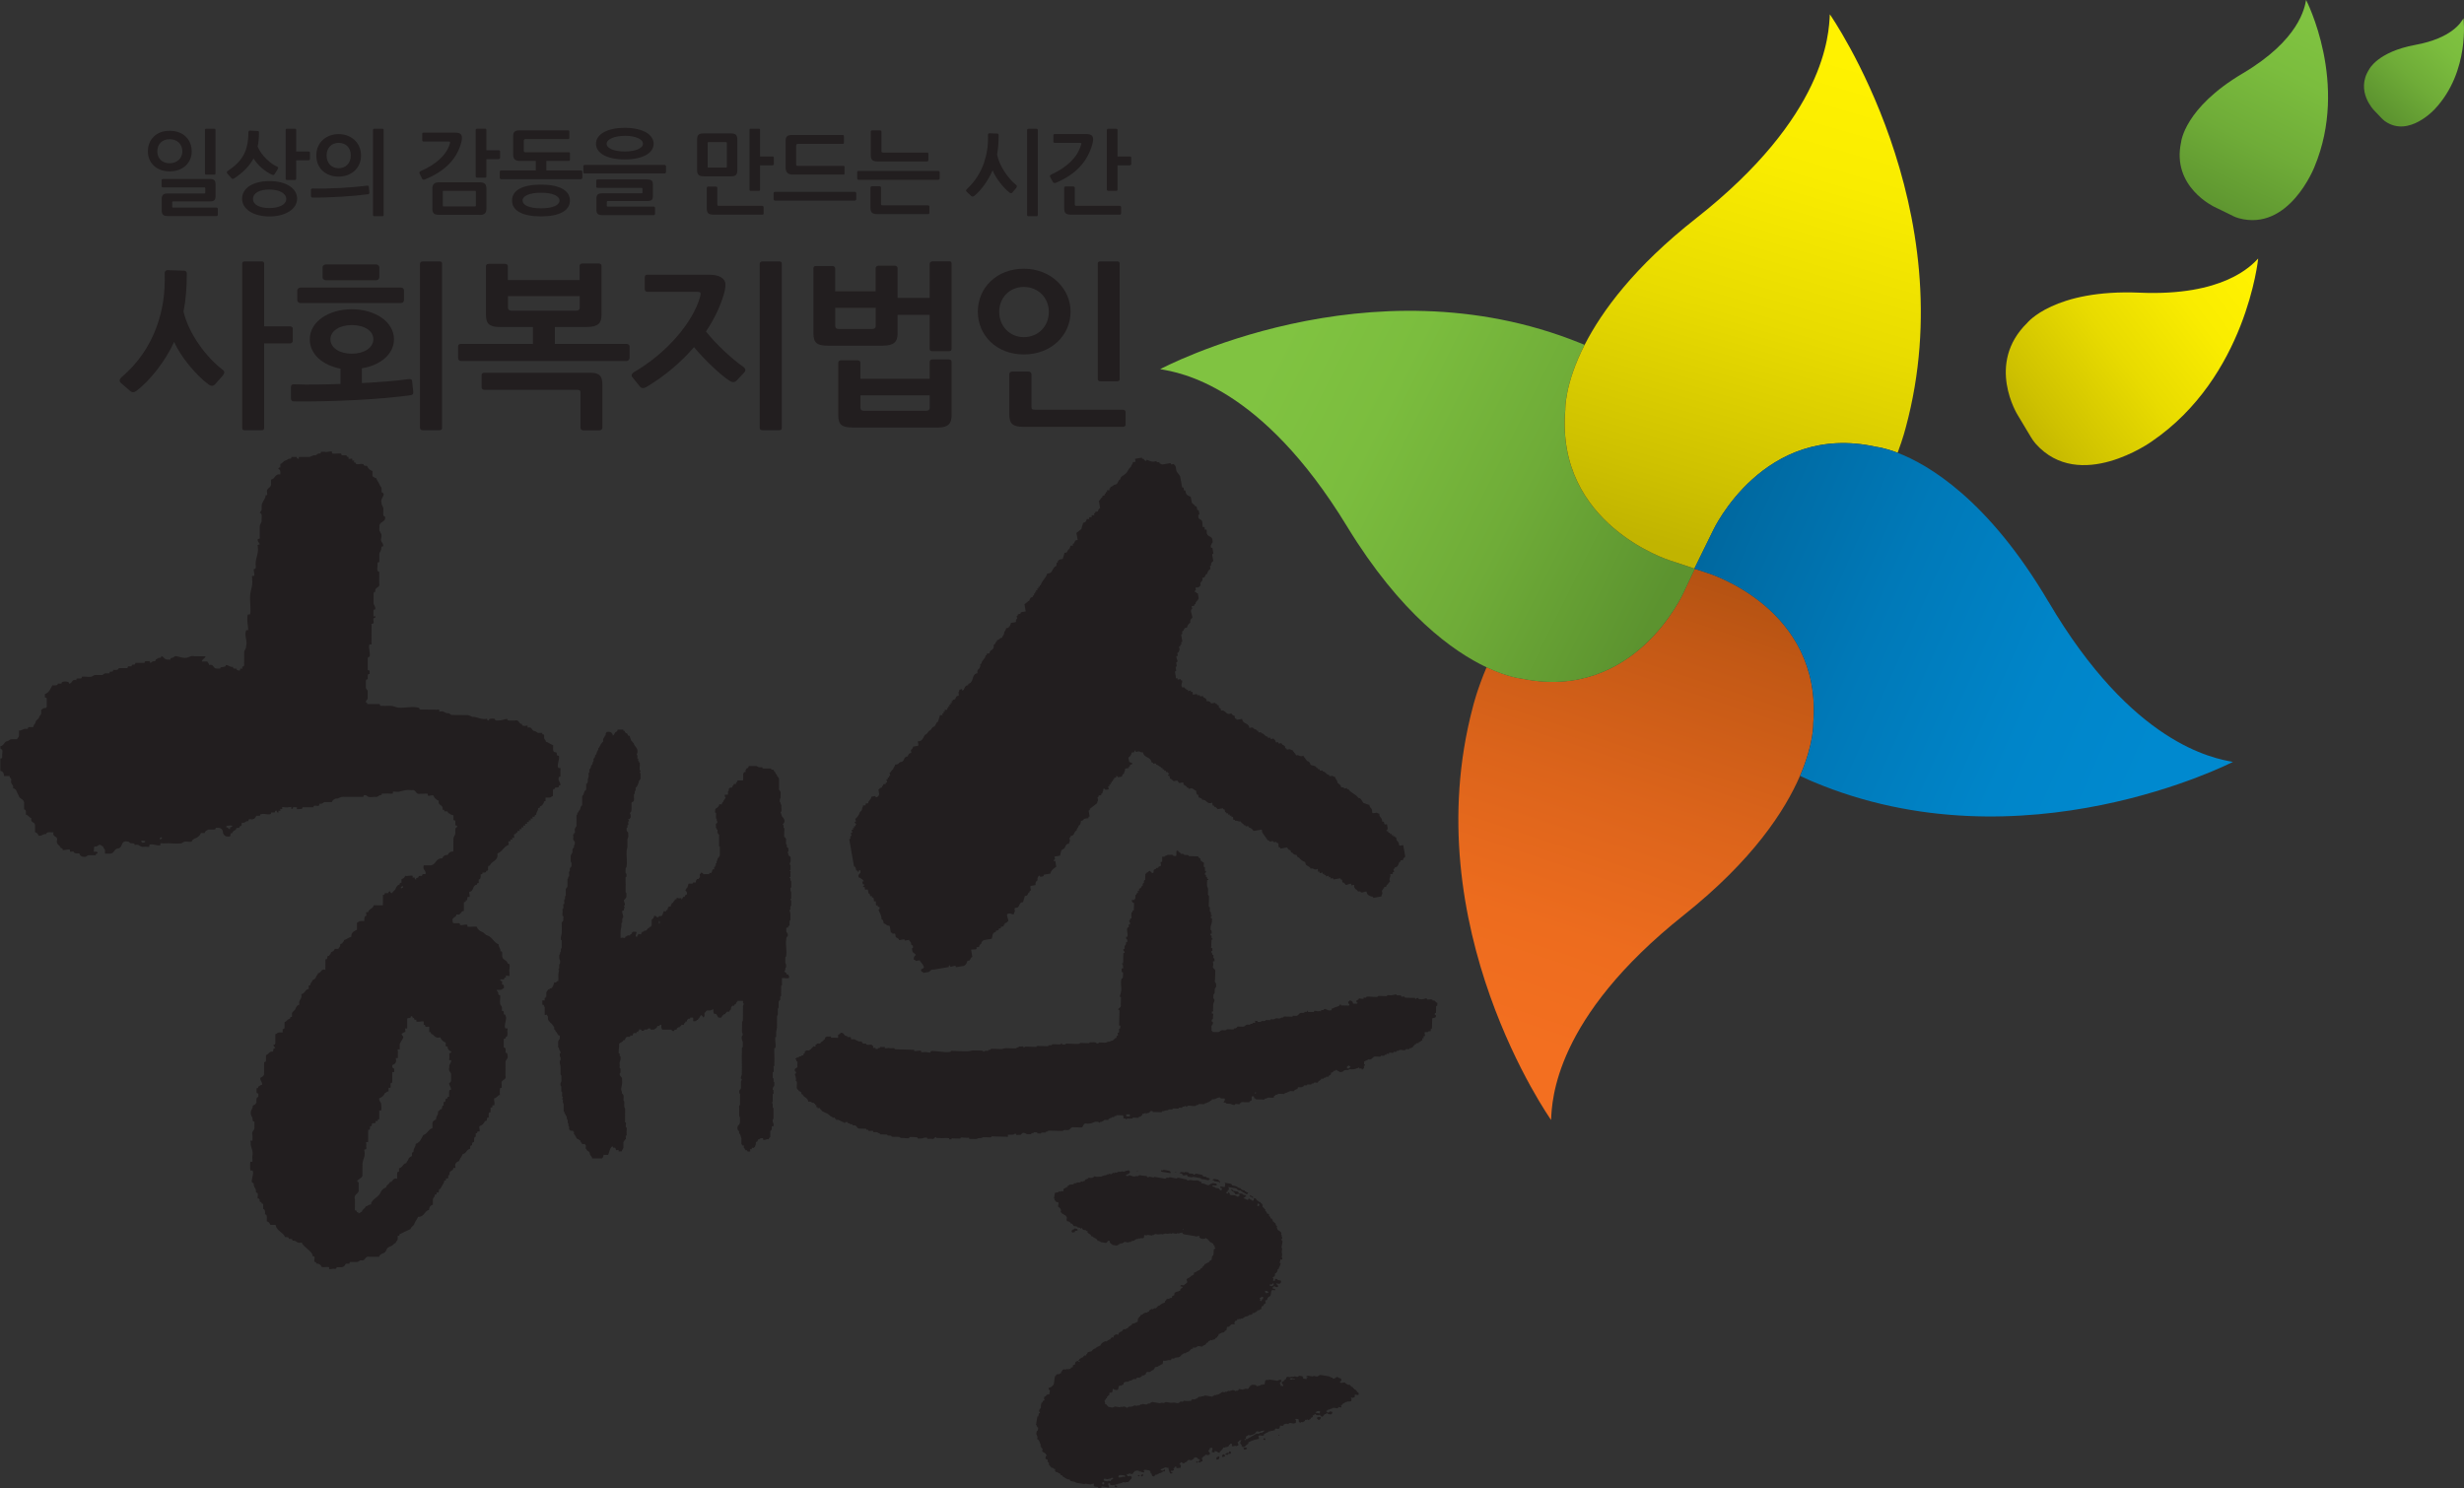 <?xml version="1.0" encoding="UTF-8"?>
<svg id="_레이어_2" data-name="레이어 2" xmlns="http://www.w3.org/2000/svg" xmlns:xlink="http://www.w3.org/1999/xlink" viewBox="0 0 400.08 241.66">
  <rect x="0" y="0" width="400.08" height="241.66" fill="#333333" stroke="none"/>
  <defs>
    <style>
      .cls-1 {
        fill: url(#linear-gradient);
      }

      .cls-1, .cls-2, .cls-3, .cls-4, .cls-5, .cls-6, .cls-7, .cls-8, .cls-9 {
        stroke-width: 0px;
      }

      .cls-2 {
        fill: url(#linear-gradient-6);
      }

      .cls-3 {
        fill: url(#linear-gradient-5);
      }

      .cls-4 {
        fill: url(#linear-gradient-2);
      }

      .cls-5 {
        fill: url(#linear-gradient-7);
      }

      .cls-6 {
        fill: url(#linear-gradient-3);
      }

      .cls-7 {
        fill-rule: evenodd;
      }

      .cls-7, .cls-8 {
        fill: #221e1f;
      }

      .cls-9 {
        fill: url(#linear-gradient-4);
      }
    </style>
    <linearGradient id="linear-gradient" x1="364.04" y1="43.18" x2="327.21" y2="71.19" gradientUnits="userSpaceOnUse">
      <stop offset="0" stop-color="#fff200"/>
      <stop offset=".23" stop-color="#f9ec00"/>
      <stop offset=".53" stop-color="#e8db00"/>
      <stop offset=".86" stop-color="#cec100"/>
      <stop offset="1" stop-color="#c1b400"/>
    </linearGradient>
    <linearGradient id="linear-gradient-2" x1="375.65" y1="2.93" x2="359.76" y2="35.48" gradientUnits="userSpaceOnUse">
      <stop offset="0" stop-color="#80c341"/>
      <stop offset=".27" stop-color="#7bbd3e"/>
      <stop offset=".62" stop-color="#6fac38"/>
      <stop offset="1" stop-color="#5c932f"/>
    </linearGradient>
    <linearGradient id="linear-gradient-3" x1="400.2" y1="3.31" x2="386.32" y2="18.44" xlink:href="#linear-gradient-2"/>
    <linearGradient id="linear-gradient-4" x1="260.08" y1="171.72" x2="277.49" y2="91.48" gradientTransform="translate(8.84 -28.22) rotate(6.06)" gradientUnits="userSpaceOnUse">
      <stop offset="0" stop-color="#f36f20"/>
      <stop offset=".23" stop-color="#ed6c1e"/>
      <stop offset=".52" stop-color="#dc641b"/>
      <stop offset=".86" stop-color="#c25815"/>
      <stop offset="1" stop-color="#b45212"/>
    </linearGradient>
    <linearGradient id="linear-gradient-5" x1="204.77" y1="67.21" x2="274.41" y2="93.2" gradientTransform="translate(8.84 -28.22) rotate(6.06)" xlink:href="#linear-gradient-2"/>
    <linearGradient id="linear-gradient-6" x1="292.13" y1="6.71" x2="277.24" y2="89.47" gradientTransform="translate(8.84 -28.22) rotate(6.06)" xlink:href="#linear-gradient"/>
    <linearGradient id="linear-gradient-7" x1="355.01" y1="113.09" x2="277.05" y2="88.11" gradientTransform="translate(8.84 -28.22) rotate(6.06)" gradientUnits="userSpaceOnUse">
      <stop offset="0" stop-color="#0089cf"/>
      <stop offset=".26" stop-color="#0085c9"/>
      <stop offset=".61" stop-color="#0079b8"/>
      <stop offset="1" stop-color="#00679e"/>
    </linearGradient>
  </defs>
  <g id="Layer_1" data-name="Layer 1">
    <path class="cls-7" d="M100.89,152.29c.18-.1.66.24.65-.19.23.03.27-.23.51-.19.09,0,.18,0,.26,0-.04-.2.07-.14.13-.2.07-.06.16,0,.13-.2.11-.04.13-.2.26-.19h.26c.53-.06.07.41.13.78.05-.05.22.06.26,0,.01-.03-.02-.17,0-.19.02-.03.1.03.12,0,.02-.03-.02-.17,0-.2.12-.12.39.1.52,0,.02-.01-.02-.17,0-.2.05-.06.17,0,.13-.2.08,0,.17,0,.26,0,.02-.26.25-.11.39-.19.16-.09.21-.32.39-.39.11.04.12-.07.13-.19.09,0,.17,0,.26,0-.03-.17.05-.19.13-.2,0-.14,0-.26,0-.4,0-.2,0-.39,0-.59.11-.04.13-.19.26-.19.02-.15.13-.2.13-.39.37-.17.33.27.64.19.11-.03.13-.19.26-.19.09,0,.17,0,.26,0,.27-.06.27-.53.4-.78.11-.06.28.07.39,0,.02-.02.02-.31.13-.2.11.04.12-.07.13-.19-.03-.17.05-.19.13-.2-.03-.16.05-.18.13-.19.04,0,.1,0,.14,0,.11.04.12-.08.13-.19-.02-.17.05-.19.13-.19-.02-.17.05-.19.13-.2.11.04.12-.07.13-.19.11-.08.23-.17.26-.39.08,0,.17,0,.26,0,.01-.03-.02-.17,0-.19.12-.13.39.1.52,0,.05.05.22-.06.26,0,.02.04-.02.15,0,.19.26,0,.17-.54.52-.39.06-.24.17-.4.39-.4,0-.12,0-.25,0-.38-.11.03-.12-.08-.13-.2-.11.04-.12-.08-.13-.2.12.03.13-.07.14-.19.26-.06.26-.52.39-.78.22,0,.43,0,.65,0-.02-.17.06-.18.14-.19.08,0,.17,0,.26,0,.11.03.13-.08.13-.2-.02-.16.05-.18.13-.19-.02-.16.05-.18.13-.19.04,0,.09,0,.12,0,.14.09.09-.15.13-.2.02-.01.12.02.13,0,.05-.16-.04-.41,0-.59.11.04.12-.07.13-.19.37-.16.33.28.64.2.22,0,.44,0,.65,0,.11.04.12-.07.13-.19.08,0,.17,0,.26,0,.25-.08.11-.76.52-.58.04-.08-.04-.34,0-.39.02-.03.11.03.13,0,.02-.03-.02-.17,0-.2,0-.03.11.03.13,0,.02-.07-.04-.34,0-.39,0-.02.12.02.13,0,.03-.12-.02-.27,0-.39.11.04.13-.08.13-.2.04-.39.36-.38.4-.77,0-.33,0-.65,0-.97,0-.13,0-.26,0-.4-.11.04-.12-.08-.13-.2,0-.46,0-.91,0-1.37-.03-.07.05-.34,0-.39-.02-.03-.11.02-.13,0-.01-.04.02-.17,0-.2-.01-.03-.12.03-.13,0-.04-.11.07-.51,0-.59-.02-.02-.11.03-.13,0-.01-.04.02-.16,0-.19-.04-.07-.17,0-.12-.2.04-.17-.05-.43,0-.59,0-.02.12.03.13,0,.05-.06,0-.26.13-.19.03-.17-.04-.18-.13-.19,0-.13,0-.27,0-.39-.11.03-.12-.08-.12-.2-.02-.26.04-.53,0-.78,0-.02-.12.01-.13,0-.07-.1.05-.47,0-.58.1-.04.13-.2.26-.2.1-.03.13-.2.26-.19-.06-.21.1-.14.13-.2,0-.03-.01-.19,0-.2.11-.07.28.07.39,0,.06-.17.12-.35.26-.39.05-.4.35-.38.39-.78-.11.03-.12-.08-.13-.2,0-.06,0-.13,0-.19.13,0,.26,0,.39,0,.11.04.12-.07.13-.19,0-.13,0-.26,0-.39.11.04.12-.07.13-.19,0-.07,0-.13,0-.19.1-.04.13-.2.26-.2.09,0,.17,0,.26,0,.06-.17.11-.35.26-.39-.03-.17.05-.19.13-.19.04-.06.22.06.26,0,.02-.05-.02-.16,0-.2.12-.09.23-.17.26-.39.26,0,.52,0,.78,0,.11.04.12-.07.13-.19,0-.13,0-.26,0-.39,0-.2,0-.4,0-.59.11.04.12-.08.13-.19h.26c0-.13,0-.26,0-.39.12.04.12-.08.13-.19.22,0,.34-.15.39-.4.39,0,.78,0,1.16,0,.23.04.28.16.52.21.17.02.35-.03.52,0-.02.16.05.18.13.2.43,0,.86,0,1.29,0-.03.16.05.18.13.19.08,0,.18,0,.26,0,.06.17.11.35.26.39.06.18.11.35.26.39.03.4.34.39.38.79,0,.46,0,.91,0,1.37-.1.6.35.38.25.98-.02.19.03.4,0,.59-.02.16-.13.19-.13.4,0,.12,0,.26,0,.38.11-.03.13.08.13.2.02.16.13.19.13.39-.07.28.15,1.01-.14.98.07.29.19.5.26.78.18.12.3.32.38.59,0,.34-.1.51-.26.59-.06.21.1.14.12.2.04.08-.05.32,0,.39.08.12.1-.02.13.2.02.17-.12,1.22,0,1.37.03.03.11-.04.13,0,.05.06,0,.26.13.19,0,.26,0,.52,0,.78-.03.17.05.18.13.2,0,.13,0,.26,0,.39.1.03.12.19.25.19,0,.2,0,.39,0,.59-.11-.04-.12.07-.13.19.11-.04.12.08.12.2-.02.17.05.18.13.2-.02.16.05.18.13.19.11-.04.12.08.12.2,0,.2,0,.39,0,.58-.03.16-.13.2-.13.4-.03.17.05.19.12.2,0,.13,0,.26,0,.39-.03.11.03.28,0,.39-.02.08-.14-.03-.13.19,0,.02.12,0,.12,0,.06.1-.06.47,0,.59,0,.13,0,.27,0,.4-.03.02-.1-.04-.13,0-.07.07.08.24.12.19,0,.14,0,.26,0,.39.11-.03.12.08.13.19,0,.26,0,.52,0,.78.05.21-.1.14-.13.2-.02.03,0,.15,0,.19-.04.34.17.42.12.78-.02.26,0,.52,0,.79,0,.01-.15.02-.13.19,0,0,.21.05.13.2,0,.13,0,.26,0,.39,0,.13,0,.27,0,.39-.11-.04-.13.08-.13.2-.04.07.04.34,0,.4-.02.03-.09-.03-.12,0-.02.35.15.41.12.78,0,.33,0,.65,0,.98-.11-.04-.13.07-.13.2,0,.06,0,.13,0,.19,0,.13,0,.27,0,.39-.12.09-.24.17-.27.39-.09,0-.17,0-.26,0,0,.31-.07.74.12.78-.03.17.04.19.12.2,0,.13,0,.26,0,.39-.16.08-.27.25-.26.58-.14.87.15,1.82-.02,2.74-.01.05-.13.01-.13.19-.01.26,0,.53,0,.78.02.16.13.2.13.39,0,.13,0,.26,0,.39-.13,0-.1.24-.14.39-.04.13-.01.21-.13.19-.02.17.05.18.13.2.12.09.23.17.26.39.04.06.22-.06.25,0,.02.04-.02.15,0,.2.11-.04.12.08.13.2.04.39-.81.1-1.17.18,0,.27,0,.53,0,.79-.02.11.03.28,0,.39-.01.02-.2.02-.13.19,0,.52,0,1.04-.01,1.57-.11-.04-.13.08-.14.19,0,.13,0,.26,0,.39-.12.08-.23.17-.26.39,0,.27,0,.52,0,.79-.02.16-.13.2-.13.4-.03.25.03.54,0,.78-.03.16-.13.2-.13.39,0,.59,0,1.17-.01,1.76-.03.34-.11.42-.13.78-.02.26,0,.52,0,.79-.38-.32.07,1.5-.14,1.76-.02.01-.13-.02-.14,0-.1.43.06,1.73-.02,2.54-.03.07.04.34,0,.39,0,.01-.12-.03-.12,0-.03.16.07.88,0,.97-.02.01-.13-.02-.13,0-.03.12.01.27,0,.39,0,.2,0,.39,0,.59.12-.04.11.08.13.2.02.13-.02.26,0,.39.11-.03.12.08.12.19.01.28.02.55-.13.58-.03.16-.13.2-.13.39-.02.17.05.19.13.19-.04.18.04.43,0,.59,0,.03-.2.03-.13.2,0,.26,0,.52,0,.78-.03.07.04.33,0,.39-.03.03-.1-.03-.13,0,.02.16.13.2.13.39,0,.13,0,.26,0,.39-.02.17.05.18.13.19,0,.14,0,.26,0,.39,0,.33,0,.65,0,.98,0,.14,0,.27,0,.4-.11-.04-.12.08-.13.19-.06.47.23.43.12.98-.09,0-.17,0-.26,0,0,.13,0,.26,0,.4-.06.18-.12.35-.26.39,0,.33,0,.65,0,.97-.12.09-.23.17-.26.39-.13-.21-.76.27-.91,0,0-.02.02-.19,0-.2-.07-.04-.18.03-.26,0-.24-.03-.27.24-.52.19-.06.17-.12.36-.26.4-.11-.04-.13.07-.13.19,0,.06,0,.13,0,.2-.02.16-.13.19-.13.39-.11.04-.13.2-.26.2-.04.05-.22-.07-.26,0-.02.04.02.15,0,.2-.09,0-.17,0-.27,0-.03.06.04.34,0,.39-.02.03-.09-.03-.13,0-.18.02-.36.03-.38-.2-.09,0-.17,0-.26,0,.02-.17-.05-.18-.13-.19.07-.2-.11-.15-.13-.2-.03-.11.03-.28,0-.39-.09,0-.17,0-.26,0,.02-.16-.05-.18-.13-.19,0-.33,0-.65,0-.98-.13-.26-.12-.73-.38-.78.1-.54-.25-.4-.26-.79-.06-.69.46-.48.4-1.17-.02-.19.03-.4,0-.59-.02-.16-.12-.2-.12-.39,0-.14,0-.26,0-.39,0-.13,0-.26,0-.4.03-.24-.04-.54,0-.78,0-.05.12-.02.13-.19v-.19c0-.53,0-1.05.01-1.57-.11.04-.12-.08-.12-.19-.09-.53.26-.4.27-.78,0-.33,0-.66,0-.98.03-.16.13-.2.13-.39-.38-.17.08-.63,0-.98.05-1.32-.05-2.48.02-3.52.01-.18-.03-.42,0-.59.01-.06.12-.02.13-.2.01-.23.04-.56,0-.78-.02-.15-.27-.48-.12-.98.02-.09.12.02.13-.2,0-.13-.1-.23-.12-.39-.04-.3.03-1.16.01-1.76.11.03.12-.08.13-.2,0-.59,0-1.17.01-1.76.01-.31-.05-.75.13-.78.03-.17-.04-.19-.12-.2,0-.14,0-.26,0-.39-.21,0-.43,0-.65,0-.09,0-.17,0-.26,0,.02.17-.05.18-.13.19-.06.18-.11.35-.26.4-.13-.11-.09.17-.13.19-.07.05-.19-.03-.26,0-.16.09-.27.26-.27.59-.12.08-.23.17-.26.39-.2.02-.49-.1-.52.2-.11-.04-.12.07-.13.19h-.26c.02.17-.05.19-.13.19-.11-.04-.12.08-.13.2-.11-.03-.12.08-.13.19h-.26c-.48.07-.33-.8-.9-.6-.03-.16-.13-.19-.13-.39,0-.13,0-.26,0-.38-.23.04-.28.15-.52.19-.17.03-.35-.03-.52,0-.17.06-.21.34-.4.39,0,.19,0,.39,0,.58-.11-.03-.12.08-.13.19-.17-.07-.2-.34-.38-.39-.26.06-.26.53-.53.59.02.16-.05.19-.13.19-.04,0-.09,0-.13,0,.02.16-.05.18-.13.2-.06-.08-.34.09-.39,0-.09-.16.1-.65-.12-.59-.14,0-.26,0-.39,0,.03.17-.05.18-.13.2-.08,0-.17,0-.26,0,.06.21-.1.13-.13.2-.01.03.02.17,0,.2-.08.1-.28-.07-.26.19-.12.08-.23.17-.26.39-.11.06-.28-.07-.39,0-.02.02-.02.31-.13.2-.11-.03-.12.07-.13.2h-.26c-.12.08-.24.17-.27.39-.18-.02-.36-.04-.39.19-.37.16-.33-.28-.65-.2-.43,0-.86,0-1.29,0-.03-.16-.13-.2-.13-.39,0-.13,0-.26,0-.4-.08,0-.17,0-.26,0,.02.17-.05.19-.13.19-.09,0-.17,0-.26,0-.04.4-.35.39-.52.59-.16-.05-.35.06-.51,0-.1-.04-.13-.2-.26-.2-.23-.03-.27.24-.52.2-.18-.02-.36-.04-.38.19-.13,0-.26,0-.39,0,.02-.17-.05-.19-.13-.2-.05.04-.22-.07-.26,0-.02.04.02.17,0,.2-.02.03-.11-.04-.13,0-.02.03.02.18,0,.19-.07.06-.19-.05-.26,0-.02.01-.02.3-.13.2-.13,0-.26,0-.39,0-.03.15-.13.19-.13.39-.13,0-.26,0-.39,0,.02.17-.05.19-.13.2h-.13c-.08,0-.17,0-.26,0-.3.06-.25.68-.65.58.02.17-.06.19-.13.2-.11-.04-.13.08-.14.19-.08,0-.17,0-.26,0,.02.17-.06.19-.13.2.11.34-.16,1.33,0,1.56.02.03.12-.03.13,0,.03.08-.05.33,0,.4.04.06.18,0,.13.2.09.6-.23.57-.14,1.17.04.18-.05.43,0,.58,0,.04.2.03.13.2,0,.2,0,.39,0,.59-.11-.04-.12.07-.13.19.04.47.45.37.39.99.07.64-.1.91-.15,1.37-.02.35.15.42.13.78.11.09.23.17.26.4.03.25-.05.54,0,.78,0,.05.12.02.12.2,0,.25-.04.54,0,.78.02.16.13.19.13.39,0,.59,0,1.17-.01,1.76.02.12-.03.28,0,.39,0,.03.11-.02.13,0,.09.13-.07.62,0,.78.28-.03.06.69.12.98-.03.06.05.33,0,.39,0,.01-.12-.02-.13,0-.03.15.05.46,0,.59-.01.03-.11-.03-.13,0-.02.03.02.17,0,.2-.03.03-.11-.04-.13,0-.04.05,0,.27-.13.2,0,.32,0,.64,0,.97-.05.26-.23.31-.26.59-.17-.04-.35.05-.52,0-.01,0,0-.19,0-.2-.06-.1-.32.07-.39,0-.05-.18-.11-.35-.26-.4h-.26c.03-.16-.04-.19-.12-.2-.39.21-.46.89-.66,1.37-.22,0-.43,0-.65,0-.11-.04-.12.08-.13.19-.06.18-.12.35-.26.39-.52,0-1.03,0-1.56,0-.03-.4-.34-.39-.38-.78-.03-.4-.34-.39-.52-.59.06-.2-.1-.14-.13-.19-.06-.14.05-.45,0-.59-.11.03-.12-.08-.12-.19h-.26c-.08,0-.17,0-.25,0,.02-.17-.05-.19-.13-.2.06-.21-.1-.13-.13-.19-.01-.03.02-.17,0-.2-.09-.09-.28.06-.26-.2h-.26c.07-.2-.1-.13-.13-.19-.02-.04.03-.16,0-.2-.02-.03-.1.04-.13,0-.02-.02.02-.18,0-.19-.02-.02-.11.03-.13,0-.02-.03.02-.16,0-.19-.02-.03-.12.02-.13,0-.04-.09.05-.33,0-.4-.04-.07-.17,0-.13-.19-.13,0-.26,0-.39,0-.11-.04-.13-.2-.26-.2.01-.28.03-.55-.12-.59,0-.13,0-.26,0-.39-.17-.02-.08-.37-.12-.59-.01-.06-.12,0-.13-.2,0-.06,0-.13,0-.19-.05-.27-.23-.31-.26-.59-.11.04-.12-.07-.13-.19.02-.17-.05-.18-.13-.19,0-.39,0-.79,0-1.18-.03-.16-.13-.19-.13-.39-.03-.07.05-.34,0-.39-.02-.04-.1.03-.13,0,.02-.16.13-.2.13-.39-.11.03-.12-.08-.12-.2-.04-.17.04-.42,0-.58-.03-.08-.11,0-.13-.2-.03-.26.02-.53,0-.79-.11.04-.12-.07-.13-.19-.05-.47.24-.42.14-.98,0-.19,0-.39,0-.59-.11.04-.12-.07-.13-.2-.01-.32.02-.65,0-.98-.02-.39-.03-.52-.13-.78,0-.13,0-.27,0-.39.12.03.12-.08.13-.2,0-.14,0-.26,0-.4-.11.04-.13-.07-.13-.19,0-.13,0-.26,0-.4.12.04.12-.07.13-.19-.05-.26-.22-.31-.26-.6.02-.16-.05-.18-.13-.19,0-.13,0-.26,0-.39.02-.31-.06-.75.13-.78-.02-.16.05-.18.13-.19,0-.13,0-.26,0-.39.03-.17-.04-.19-.13-.2-.27-.06-.25-.53-.51-.59-.06-.17-.11-.36-.26-.39,0-.14,0-.26,0-.39-.11.03-.12-.08-.13-.2-.17-.07-.2-.34-.38-.39-.17-.07-.21-.35-.39-.39-.02-.16-.12-.2-.12-.4,0-.13,0-.26,0-.39-.14.1-.09-.15-.13-.2-.09-.09-.29.07-.39,0,0-.39,0-.78,0-1.17.06-.2-.08-.13-.13-.2-.02-.03.03-.16,0-.2-.1-.14-.25.09-.26-.19,0-.07,0-.13,0-.2,0-.14,0-.26,0-.39.13,0,.26,0,.39,0,.03-.07-.04-.34,0-.4.02-.03.1.03.13,0-.02-.16.05-.19.13-.19,0-.13,0-.26,0-.39,0-.13,0-.27,0-.4.11.04.12-.07.13-.19.11.03.12-.08.13-.2.08,0,.18,0,.26,0-.02-.16.05-.19.13-.19.04,0,.09,0,.13,0,.29-.14.39-.59.52-.98.37.17.34-.27.65-.19.02-.33,0-.65,0-.98.03-.4.03-.53.14-.79-.11.04-.12-.08-.13-.19.11.04.13-.07.13-.19.01-.19,0-.39,0-.59.11.04.13-.07.13-.19.11-.56-.17-.51-.12-.98,0-.13,0-.26,0-.39.11.03.13-.08.13-.2,0-.07,0-.13,0-.19.12.04.11-.08.13-.2.02-.12-.02-.27,0-.39.11.04.12-.08.13-.19,0-.39,0-.78,0-1.18-.11.04-.12-.07-.13-.2-.05-.34.1-.58.14-.97.03-.36-.01-.93,0-1.37-.09-.53.26-.39.26-.78-.05-.11.07-.49,0-.59-.01-.02-.13.01-.13,0-.05-.31.03-.69,0-1.17.11.03.12-.08.13-.2.04-.17-.04-.42,0-.58.01-.02.12.03.13,0,.11-.16-.13-.85.14-.78-.01-.28-.02-.56.13-.59,0-.26,0-.52,0-.78-.09-.53.25-.39.27-.78,0-.39,0-.78,0-1.17.11.03.12-.08.13-.2-.06-.2.1-.13.13-.19.08-.19-.06-.59,0-.79.11.04.12-.08.13-.2-.09-.53.26-.4.27-.78,0-.28.02-.55-.13-.59,0-.26,0-.53,0-.78-.06-.62.4-.45.27-1.17.06-.18.11-.35.26-.39,0-.13,0-.26,0-.39.11.04.12-.08.13-.19.11-.6-.35-.38-.25-.98.05-.12-.06-.49,0-.59.02-.03.12.02.13,0,.01-.04-.02-.17,0-.2.01-.03.12.03.13,0,.08-.16-.08-.66,0-.78.02-.03.12.03.13,0,.01-.04-.02-.17,0-.2.04-.07.17,0,.13-.2,0-.58,0-1.17.01-1.75.11.03.12-.08.13-.2-.02-.17.05-.19.13-.19.06-.18.12-.35.26-.39.13-.26.13-.73.4-.78,0-.39,0-.78,0-1.17-.09-.54.26-.39.26-.78.08-.29.2-.48.39-.59,0-.19,0-.39,0-.58.03-.07-.04-.34,0-.39.02-.04.1.03.13,0,.02-.16.13-.19.14-.39,0-.13,0-.26,0-.39.02-.16.13-.2.13-.39.04-.17-.04-.42,0-.59,0-.03.2-.02.13-.2,0-.13,0-.26,0-.39.16-.09.26-.26.27-.59.16-.08.26-.25.26-.58.11.04.12-.07.13-.2.04-.07-.04-.34,0-.39.03-.03.11.03.13,0,.03-.16.13-.19.13-.39-.02-.17.05-.18.14-.19.02-.16.13-.2.13-.39.05-.26.23-.31.26-.59-.03-.16.05-.18.13-.19.05-.26.23-.3.27-.59.17-.06.2-.34.39-.39-.11-.62.21-.6.27-.98.11.04.13-.07.13-.2,0-.06,0-.13,0-.2.11-.04.13-.2.25-.19.5-.09.81.09.91.59.26-.06.26-.53.52-.58.12-.08.23-.17.26-.39.3,0,.61,0,.91,0-.03.17.05.19.13.2.11-.03.12.08.13.2.1.04.12.2.25.2.26,0,.16.54.51.4.07.29.19.5.26.78.17.07.2.35.39.4.13.51.51.66.64,1.17,0,.28.02.56-.14.59.02.16.13.2.13.39.03.07-.05.34,0,.39,0,.02.12-.02.13,0,.02.11-.04.3,0,.4.01.03.11-.02.13,0,.02.04-.03.17,0,.2.03.06.17,0,.12.19.07.35-.16,1.15.12,1.18.08.18-.13.16-.13.19-.03.23.13.13.13.2.01.19-.02.39,0,.59,0,.13,0,.26,0,.39-.11-.04-.12.08-.13.19-.11-.04-.12.08-.13.2-.14.39-.23.84-.53.97.01.28.02.56-.14.58,0,.13,0,.27,0,.4-.28.03-.06.83-.14,1.18-.1.04-.13.19-.26.19-.11-.04-.12.08-.13.2,0,.32,0,.65,0,.98,0,.33-.1.5-.27.58.03.16.13.19.13.4,0,.13,0,.25,0,.39-.11-.04-.12.08-.13.2-.08,0-.17,0-.26,0,.03.16.14.19.13.39,0,0-.12-.01-.13,0-.06.1.06.49,0,.59-.01.03-.11-.03-.13,0-.03.08.04.32,0,.39-.04.06-.17,0-.13.2-.1.6.35.38.25.98.11.55-.18.5-.13.98,0,.32,0,.65,0,.97-.02.34-.12.42-.13.78-.04.77.13,1.71-.02,2.54-.01.05-.13.01-.13.2,0,.18-.06.61,0,.78.02.09.12-.02.13.2,0,.05.02.36,0,.4-.01.02-.13-.03-.13,0-.07.28.04,1.18-.01,1.76,0,.26,0,.52,0,.78.1-.03.12.08.13.2,0,.06,0,.13,0,.19,0,.13,0,.27,0,.4-.11-.04-.13.06-.13.19-.11.03-.13.19-.26.19-.09.35.37.82,0,.98-.03.17.05.18.12.2-.03.16-.13.19-.13.4.02.16-.06.19-.13.19-.04,0-.09,0-.13,0-.1.6.22.58.12,1.17-.11-.03-.13.08-.13.2,0,.19,0,.4,0,.58-.11-.04-.13.08-.14.2.07.49-.11.76-.13,1.17-.02.32,0,.7,0,1.17ZM106.99,149.6c-.04.05.03.31,0,.39.03-.03.1.04.13,0,.04-.05-.03-.32,0-.39-.03.03-.1-.03-.13,0Z"/>
    <path class="cls-7" d="M59.34,114.06c.25-.05.28.11.3.28.19,0,.4,0,.6,0,.4,0,.8,0,1.2,0,.25-.05.28.12.3.29.2,0,.4,0,.6,0,.4.03.8-.04,1.2,0,.53.06.64.24,1.19.29,1.01.09,2.19-.27,3.29.02.08.03.02.28.3.29.09.01.2,0,.3,0,.7,0,1.4,0,2.1.02.11.07.52-.09.6,0,.02.03-.04.28,0,.28.18.06.42-.05.6,0,.26.09.47.35.9.29.24.05.29.28.59.29.8,0,1.59.01,2.39.02.54-.03.63.35,1.2.29.7.1,1.12.47,2.09.3-.06.23.12.27.3.28-.05-.26.13-.24.3-.28.14-.03.46-.03.6,0,.06,0,.04.27.29.28.1,0,.2,0,.3,0,.67,0,.9-.18,1.5-.27-.06.23.11.27.29.28.1,0,.2,0,.3,0,.2,0,.4,0,.6,0,.81-.2.59.57,1.19.57-.06.25.12.28.3.29.11.08.52-.09.6,0,.05.06-.04.22,0,.29.82-.21.59.56,1.19.57.25.06.3.28.59.29.2,0,.4,0,.6,0-.06.24.12.27.3.28,0,.19,0,.39,0,.57.06.24.29.29.29.57.44.15.75.43,1.19.58.02.45-.15,1.09.29,1.14.26-.05.28.12.3.28-.06.25.11.28.29.29.32.3-.42,1.66-.01,1.99.03.03.29-.02.3,0,.06.17-.04.39,0,.56,0,.29,0,.57,0,.86-.25-.05-.28.11-.3.28-.04.51.36.6.29,1.13-.31-.13-.2.23-.3.28-.21.14-.64-.08-.6.29-.25-.06-.28.1-.3.28,0,.28,0,.57,0,.85-.24.05-.3.28-.6.28-.2,0-.4,0-.6,0,0,.19,0,.39,0,.57-.25-.05-.28.11-.3.28-.14.25-.27.5-.61.57.05.24-.12.26-.3.28.04.51-.36.6-.3,1.13-.31-.15-.21.22-.3.28-.06.04-.25-.05-.3,0-.05.05.05.24,0,.29-.05.04-.27-.05-.3,0-.04.05.05.23,0,.29-.05.04-.25-.05-.3,0-.04.04.05.26,0,.28-.06.04-.23-.05-.29,0-.06.04.04.24,0,.29-.05.04-.25-.05-.31,0-.05.05.05.24,0,.28-.04.04-.27-.05-.3,0-.05.06.05.23,0,.29-.04.05-.25-.05-.3,0-.05.05.05.24,0,.29-.05.05-.25-.05-.3,0-.05.03.05.25,0,.28-.07.05-.24-.04-.3,0-.1.08,0,.39-.3.28.14.3-.24.19-.3.28-.08.11.09.48,0,.57-.04.04-.27-.05-.3,0-.04.06.05.22,0,.28-.03.05-.25-.04-.3,0-.03.04.05.26,0,.28-.03.03-.28-.03-.3,0-.08.16.05.4,0,.58-.78.28-1.01,1.11-1.81,1.4.21,1.25-.97,1.16-1.22,1.98-.24-.05-.28.11-.3.28,0,.09,0,.18,0,.28.06.25-.12.27-.3.28.05.23-.12.27-.3.28-.1.01-.2,0-.3,0,.05.25-.12.27-.3.28.01.41.04.81-.31.85,0,.19,0,.38,0,.57-.25-.05-.28.11-.3.28-.77.02-.44,1.1-1.21,1.13-.12.17.14.71,0,.85-.03.03-.28-.04-.3,0-.12.26.07.57-.3.57.06.23-.12.26-.3.28,0,.2,0,.38,0,.57,0,.29,0,.56,0,.85-.6,0-.39.78-1.21.57,0,.57-.82.36-.61,1.13-.06.24.11.28.3.29.2,0,.4,0,.6,0,.26-.05.28.11.3.28.24.15,1-.18,1.19,0,.02.02-.03.28,0,.28.49.07,1.01-.04,1.5,0,.16.41.46.7.89.86.39.11.47.51.89.58.79.29,1,1.14,1.79,1.43-.04.51.36.6.29,1.14.26-.05.28.11.29.28,0,.19,0,.38,0,.57.09.58.81.56.89,1.14.64-.04.13,1.01.29,1.42,0,.19,0,.39,0,.57-.11.08-.51-.1-.59,0-.05.06.04.22,0,.29-.25-.06-.29.1-.3.28-.2,0-.4,0-.6,0-.05.24.11.27.29.29,0,.19,0,.38,0,.57.25-.05.29.11.3.29,0,.1,0,.19,0,.28-.24.05-.3.28-.6.28-.2,0-.4,0-.6,0,.06.23.3.28.29.57-.06.24.12.27.3.29.05.46-.08.95,0,1.42.03.22.25.3.29.57.04.18-.03.38,0,.56.26-.05.29.12.3.29,0,.09,0,.19,0,.28.25-.05.28.11.3.28.32.3-.42,1.67-.01,1.99.03.02.29-.03.3,0,.06.17-.05.39,0,.57.02.4.05.8-.3.85.05.25-.12.27-.3.28,0,.19,0,.38,0,.57,0,.29,0,.57,0,.85.25-.05.28.11.3.28,0,.19,0,.38,0,.57.25-.06.28.11.3.29.24.8-.43.73-.31,1.42,0,.66,0,1.32-.01,1.99.21.87-.83.54-.61,1.41,0,.19,0,.38,0,.57-.24-.05-.29.11-.3.28-.02.29,0,.57,0,.86-.4.1-.47.49-.91.56-.1.34.13.81,0,1.14-.02.03-.26-.03-.3,0-.05.05.04.24,0,.29-.1.09-.4,0-.3.28,0,.19,0,.38,0,.57-.26-.05-.28.1-.3.28,0,.19,0,.39,0,.57-.25-.06-.28.11-.3.28.06.24-.12.27-.3.28-.17.41-.47.68-.9.84-.1.24.12.62,0,.86-.03.03-.27-.05-.3,0-.1.09,0,.37-.3.27,0,.19,0,.39,0,.57-.4.03-.19.54-.3.85-.04.1-.28,0-.3.28,0,.1,0,.18,0,.28-.25-.05-.29.11-.31.28,0,.09,0,.18,0,.28-.61.08-.59.76-1.2.85-.16.41-.45.71-.61,1.13-.27.13-.55.25-.61.57-.07.09.1.49,0,.56-.06.05-.23-.04-.3,0,0,.57-.82.36-.61,1.14-.36-.06-.15.42-.3.57-.05.04-.27-.04-.3,0-.05.06.05.24,0,.29-.1.09-.4,0-.3.28-.16.42-.45.71-.61,1.13-.36-.06-.15.43-.31.57-.04.04-.26-.05-.3,0-.05.05.05.23,0,.28-.1.1-.4-.01-.3.28-.05.24-.3.29-.3.56,0,.29,0,.58,0,.86-.37.12-.62.35-.61.84-.81.18-.75,1.19-1.8,1.13-.16.42-.45.71-.6,1.14-.12.37-.54.44-.61.85-.61.26-1.19.57-1.8.84.05.25-.12.26-.3.28,0,.19,0,.39,0,.57-.06.23-.3.28-.31.57-.39.09-.47.49-.9.55-.27.13-.53.25-.6.57-.13.25-.27.51-.61.57-.26.12-.53.24-.6.56-.49,0-1,0-1.5,0-.92-.22-.58.78-1.5.56-.24.05-.3.28-.61.28-.3,0-.6,0-.9,0-.25-.06-.28.1-.3.28-.2,0-.4,0-.6,0-.13.25-.27.51-.6.56-.3,0-.6,0-.9,0,.05.25-.12.27-.3.28-.18-.11-.75.14-.9,0-.02-.02.03-.27,0-.28-.38-.08-.81.04-1.19-.01-.13-.34-.38-.58-.9-.57.06-.24-.11-.27-.3-.28-.08-.26.11-.62,0-.86-.02-.04-.46-.04-.29-.29-.41-.84-1.37-1.15-1.78-1.99-.85.23-.77-.4-1.5-.3.06-.24-.11-.28-.29-.29-.1,0-.2,0-.3,0,.06-.24-.11-.28-.29-.29-.1,0-.21,0-.3,0-.31-.74-1.18-.96-1.49-1.71.06-.25-.12-.27-.3-.28-.2,0-.4,0-.6,0-.12-.25-.26-.51-.59-.58-.02-.45.15-1.08-.29-1.14.02-.39.05-.8-.29-.86,0-.28,0-.57,0-.84-.25.05-.28-.12-.29-.29-.26.05-.28-.11-.3-.29.06-.24-.12-.27-.3-.29-.06-.26.08-.59,0-.84-.02-.08-.28-.02-.3-.28,0-.09.03-.21,0-.29-.07-.21-.2-.34-.3-.57-.11-.27.07-.55-.29-.58-.31-.29.43-1.66.01-1.98-.03-.02-.29.03-.3,0-.06-.15-.09-1.33.01-1.42.02-.03.3.03.3,0,.07-.27-.05-.58,0-.86.18-.92-.2-1.32-.28-1.99.08-.1-.09-.49,0-.57.06-.05.24.04.3,0,0-.29,0-.57,0-.85-.24-.81.43-.73.31-1.42,0-.28,0-.57,0-.85-.25.06-.28-.12-.29-.29.04-.5-.36-.6-.29-1.14-.04-.51.37-.6.31-1.13.27-.12.53-.25.61-.57-.03-.4-.05-.81.3-.85,0-.19,0-.38,0-.57-.26.05-.28-.11-.29-.28,0-.19,0-.39,0-.57.25.06.28-.11.3-.28.24-.05.31-.28.61-.28.04-.51-.37-.6-.29-1.14.27-.12.53-.25.6-.56,0-.66,0-1.33.01-1.99.25.05.29-.11.3-.28,0-.1,0-.19,0-.29,0-.18,0-.38,0-.56.4-.1.48-.51.9-.56.26.06.28-.11.3-.28-.05-.24.12-.26.31-.28-.06-.23-.3-.28-.3-.57.25.06.29-.11.31-.28,0-.48,0-.95,0-1.42.24-.05.3-.28.6-.28.19,0,.4,0,.59,0,0-.19,0-.38,0-.56.26.05.29-.11.31-.28,0-.29,0-.57,0-.85.39-.1.47-.5.9-.56-.05-.25.12-.28.3-.28,0-.19,0-.38,0-.57.1-.38.53-.44.6-.86.14-.24.27-.5.6-.56-.21-.87.52-.83.31-1.7.61-.09.6-.78,1.21-.85,0-.19,0-.38,0-.57.26.05.28-.11.3-.28.06-.23.3-.28.3-.57.27-.13.54-.25.6-.56.06-.23.31-.28.3-.58.6,0,.39-.76,1.2-.55,0-.57,0-1.14.01-1.71.26.05.28-.1.31-.28-.06-.25.12-.27.3-.28.06-.23.3-.28.3-.57.27-.12.54-.25.61-.56.2,0,.4,0,.59,0,.06-.23.3-.29.3-.57-.05-.24.12-.27.3-.28.06-.23.3-.29.31-.57.44-.14.75-.41,1.19-.56-.05-.71.47-.89.91-1.12,0-.38,0-.76,0-1.14.25-.06.3-.29.61-.28.2,0,.4,0,.6,0-.02-.4-.05-.81.3-.85.08-.1-.09-.49,0-.58.07-.04.23.05.3,0,.09-.57.81-.54.91-1.12.5,0,1,0,1.49.01,0-.57,0-1.14.01-1.71.26.05.28-.1.3-.28.2,0,.4,0,.6,0-.06-.24.12-.27.3-.28-.05.24.12.27.3.29.11-.37.53-.44.6-.84.14-.26.28-.51.61-.57-.06-.24.12-.27.3-.28,0-.19,0-.38,0-.57.26-.13.53-.24.6-.56.36.11.85-.12,1.2,0,.04.02-.03.25,0,.28.05.05.25-.05.3,0,.1.1,0,.39.3.29-.12-.3.19-.19.29-.28.17-.15-.04-.26.31-.28.07,0,.23.04.3,0,.14-.07-.03-.27.3-.29.11,0,.21.01.3,0,.13-.68-.54-.62-.29-1.42.4,0,.8,0,1.2,0,.81-.16.75-1.18,1.8-1.13.13-.34.38-.58.9-.55.13-.35.39-.58.9-.56,0-.66.01-1.33.02-1.99-.04-.51.37-.6.31-1.13-.02-.4-.04-.81.3-.85.06-.25-.11-.27-.3-.29,0-.19,0-.38,0-.56.06-.24-.12-.27-.3-.28,0-.19,0-.38,0-.57.06-.24-.11-.27-.29-.29-.24-.05-.3-.28-.6-.28.06-.23-.11-.28-.3-.29-.1,0-.2,0-.3,0,.06-.24-.11-.26-.3-.28.23-.87-.81-.56-.59-1.43-.43-.16-.73-.45-.89-.86-.18-.11-.75.15-.9,0-.02-.01.03-.27,0-.28-.38-.08-.81.05-1.19,0-.93.21-.57-.79-1.49-.58-.85-.15-1.5.17-2.1.27-.15.03-.79-.11-.89,0-.02.02.03.28,0,.28-.38.07-.81-.06-1.2,0-.2,0-.4,0-.6,0,.05.23-.12.26-.3.27-.24.06-.3.28-.6.28-.38-.06-.82.08-1.2,0-.25-.05-.3-.28-.6-.29-.25-.05-.28.11-.3.28-.51,0-1,0-1.5,0-.59,0-1.19,0-1.79-.01-.54-.03-.63.35-1.2.28-.27.13-.53.25-.61.57-.4,0-.8,0-1.19,0-.24.05-.3.28-.6.28-.32-.14-.2.22-.3.29-.28.17-.95-.21-.9.27-.4,0-.8,0-1.19,0-.2,0-.4,0-.6,0,.06.25-.11.27-.3.29-.11-.07-.51.09-.6,0-.05-.06.04-.22,0-.29-.17.05-.42-.07-.6,0-.13.06.03.29-.3.29,0,0,.02-.28,0-.29-.14-.14-.72.11-.89,0-.11.07-.52-.1-.6,0-.05.05.05.24,0,.29-.05.04-.25-.06-.3,0-.04.03.04.25,0,.28-.06.04-.26-.05-.3,0-.02.02.02.28,0,.28-.25.05-.28-.11-.29-.29-.26-.05-.28.11-.31.28-.2,0-.4,0-.59,0,.05.62-1.07.12-1.5.27-.26-.05-.29.11-.31.28-.2,0-.4,0-.6,0-.13.26-.26.51-.6.57-.17.04-.43-.07-.6,0-.05.01-.04.43-.3.28-.24.05-.3.28-.6.28-.26-.06-.29.1-.3.28.05.25-.12.27-.31.28.05.24-.12.26-.3.28-.25-.05-.28.11-.3.28-.27.13-.54.25-.6.56-.25-.05-.28.11-.3.29.05.24-.12.26-.3.28-.51,0-.77-.22-.9-.58.02-.48-.22-.74-.59-.85-.2,0-.4,0-.6,0,.06.24-.12.27-.3.28-.3,0-.6,0-.89,0-.27.13-.53.25-.6.56-.2,0-.4,0-.6,0-.17.41-.47.69-.9.85-.27.12-.54.24-.6.57-.38.06-.81-.09-1.2,0-.26.06-.29.25-.6.28-.88.08-1.61-.08-2.69-.02-.18.05-.43-.07-.59,0-.04.01.03.25,0,.28-.26.25-1.5-.36-1.8-.01-.02.03.02.28,0,.29-.27.07-.61-.06-.9,0-.72.11-.64-.52-1.49-.29.05-.23-.12-.27-.3-.28-.1-.01-.19,0-.29,0-.24-.06-.3-.29-.6-.29-1.12-.22-.67,1.07-1.51,1.12-.71.09-.57.99-1.51.85-.2,0-.4,0-.59,0,0-.19,0-.38,0-.57-.06-.23-.3-.29-.3-.58-.24-.05-.29-.29-.6-.29-.24.05-.3.28-.6.28-.25-.05-.28.11-.3.28.08.11-.1.5,0,.57.06.05.23-.04.3,0,.26-.05.28.12.3.29-.25-.05-.28.11-.3.28-.4,0-.79,0-1.19,0-.25.05-.3.27-.61.27-.51.01-.77-.21-.89-.57-.42.03-.85.04-.9-.29-.17-.05-.43.07-.6,0-.04-.02.03-.25,0-.28-.2-.2-.95.14-1.2,0,.06-.24-.11-.27-.29-.29-.12-.54-.85-.51-.59-1.42,0-.57-.82-.37-.59-1.14-.48.02-1.14-.15-1.2.28-.54-.04-.64.33-1.21.28-.12-.26-.25-.51-.59-.58,0-.38,0-.75,0-1.13,0-.57-.81-.37-.59-1.14-.39-.11-.47-.5-.9-.58.03-.4.06-.8-.29-.85,0-.38,0-.76,0-1.14-.08-.58-.81-.57-.89-1.15-.3-.37-.27-1.05-.89-1.14.13-.69-.54-.63-.29-1.42-.05-.23-.3-.29-.3-.58-.29,0-.6,0-.89,0,.02-.48-.22-.74-.59-.85,0-.48,0-.95,0-1.43,0-.19,0-.37,0-.57.25.06.29-.11.3-.28-.07-.37.1-.79,0-1.14-.03-.07-.29-.03-.29-.29,0-.09,0-.19,0-.28.61-.08.58-.76,1.2-.84.24-.05.3-.29.6-.29.3,0,.6,0,.9,0,.06-.23.3-.28.31-.56,0-.28,0-.57,0-.85.54.04.63-.34,1.2-.27.26.06.29-.11.3-.28.2,0,.4,0,.6,0,.25.06.28-.11.3-.28.06-.23.3-.29.3-.57.11-.37.53-.44.6-.84.07-.23.31-.28.31-.57,0-.19,0-.38,0-.57.24-.06.3-.29.59-.28.26.05.28-.1.31-.28,0-.38,0-.75,0-1.13.05-.24-.12-.27-.3-.29,0-.18,0-.38,0-.56.68-.21.9-.86,1.21-1.42.42.03.85.06.9-.27.2,0,.4,0,.6,0-.21-.47,1.41-.46,1.19,0,.6,0,.39-.78,1.2-.57-.05-.24.12-.28.3-.28.1,0,.2,0,.3,0,.26.05.28-.11.3-.28.49-.06,1.01.09,1.5.01.26-.04.48-.37.9-.28.3,0,.6,0,.9,0,.23-.06.3-.29.6-.28.2,0,.4,0,.59,0-.05-.24.12-.27.3-.28.26.06.28-.1.3-.28.43.03.85.05.9-.28.4,0,.8,0,1.19,0,.26.05.28-.11.31-.29.2,0,.39,0,.6,0-.06-.25.12-.27.3-.28.25.06.28-.11.3-.28.5,0,.99,0,1.5,0-.05-.24.12-.27.3-.28.1,0,.19,0,.3,0,.26-.05.29.12.3.29.24-.05.3-.28.6-.28.26.05.29-.11.3-.28.24-.04.3-.28.61-.28.25.05.28-.11.3-.28.39.1.47.5.89.57.2,0,.4,0,.6,0-.05-.24.12-.27.3-.28.24-.06.3-.28.6-.28.63.11.92.3,1.49.29.58-.01.87-.42,1.5-.27.6,0,1.2,0,1.8.01-.11.37-.53.45-.61.84.3,0,.6,0,.9,0,.05.23.29.29.29.57.82-.2.6.57,1.19.58.2,0,.4,0,.6,0,0-.3.37-.2.6-.28.2-.07.32,0,.3-.28.54-.03.63.35,1.2.29-.05.23.11.28.29.29.1,0,.21,0,.3,0-.06.24.12.26.3.28.32.11.2-.19.3-.28.05-.06.25.04.3,0,.05-.06-.04-.23,0-.29.11-.16.28.05.3-.28.01-.22,0-1.33.01-1.99-.04-.51.37-.59.31-1.14.28-.73-.36-1.73.02-2.55.02-.04.27.04.3,0,.11-.1-.35-2.28.02-2.56.03-.02.29.02.3,0,.2-.56-.06-2.05.02-3.13.06-.8.48-1.64.32-2.55.06-.17-.07-.41,0-.57.02-.04.27.03.3,0,.21-.2-.15-.9,0-1.14.26.05.28-.11.3-.29-.2-1.43.53-1.98.32-3.41-.18-.27.29-.24.31-.28.04-.2-.46-.49-.3-.86.02-.04.47-.03.31-.28,0-.19,0-.38,0-.57,0-.38,0-.76,0-1.13-.03-.52.37-.6.3-1.14-.02-.45.16-1.08-.29-1.14.06-.23.3-.28.3-.56,0-.19,0-.39,0-.58.02-.42.16-.54.31-.85.11-.25.35-.45.31-.86.25.05.28-.11.29-.28-.31-1.07.76-.8.61-1.7,0-.19,0-.38,0-.57.7-.09.57-.99,1.5-.85.03-.4.05-.8-.29-.86-.06-.24.12-.27.3-.28,0-.19,0-.38,0-.56.39-.1.48-.5.9-.57.24-.05.3-.28.61-.28.25.05.28-.11.3-.28.29,0,.6,0,.89,0-.15.17.24.36.3.28.05-.06-.04-.22,0-.28.5,0,1,0,1.5,0,.54.04.64-.34,1.2-.27.24-.06.3-.29.6-.29.25.06.28-.11.3-.28.2,0,.41,0,.6,0,.24.15,1-.18,1.19,0,.02.02-.02.28,0,.28.49.08,1.01-.05,1.5,0-.06.25.11.28.3.3.2,0,.4,0,.6,0-.15.29.23.19.29.28.02.04-.04.27,0,.28.14.06.48-.08.6,0,.05.04-.05.24,0,.28.04.05.26-.04.3,0,.04.06-.05.23,0,.29.08.08.42,0,.29.29.38.07.82-.09,1.2,0,.07.02.02.26.3.28.1,0,.2,0,.3,0,.16.41.46.69.89.85,0,.29,0,.57,0,.86.24.05.3.29.6.29.15.42.44.72.59,1.14.06.23.3.29.29.57,0,.19,0,.38,0,.57.91.36-.33.98-.01,1.71-.04.5.37.6.29,1.14.02.44-.15,1.07.29,1.13.15,1.01-1.07.69-.91,1.7-.22.86.51.84.29,1.7-.25.81.42.74.29,1.43-.25-.05-.28.11-.3.28.04.51-.37.6-.31,1.14,0,.37,0,.75,0,1.13-.26-.06-.28.11-.3.28.07.37-.11.78,0,1.14.02.07.28.02.29.28,0,.16-.01,1.12-.01,1.71.22.87-.83.54-.61,1.42-.25-.06-.28.11-.3.28,0,.47,0,.95-.01,1.42-.03.51.36.6.29,1.14-.25-.05-.29.11-.3.28,0,.09,0,.19,0,.28,0,.19,0,.38,0,.57.07.03.24-.05.3,0,.16.12-.2.36-.3.28-.09.24.1.61,0,.85-.02.05-.46.04-.3.29,0,.85-.01,1.7-.02,2.56-.06.16.07.4,0,.57-.02.04-.27-.03-.3,0-.3.27.16,1.37-.01,1.99-.03.07-.29.01-.3.28,0,.1,0,.19,0,.28,0,.48,0,.95,0,1.42-.06.24.12.27.3.28,0,.19,0,.38,0,.57-.25-.06-.29.11-.3.28,0,.19,0,.38,0,.57-.26-.05-.28.11-.3.28,0,.38,0,.76,0,1.14.05.23.3.28.29.57,0,.38,0,.76,0,1.13-.06.24-.3.28-.3.58ZM37.35,134.65s-.01-.26,0-.28c.01-.02.52-.07.3-.28-.04-.04-.53-.02-.6,0-.18.04-.36.02-.31.28.28-.09.39.35.6.28ZM26.26,136c-.08-.08-.46.14-.3.28.08.08.45-.14.3-.28ZM22.96,136.55c-.08.07.12.4.3.29.19-.02.36-.04.3-.28-.13.07-.5-.1-.61,0ZM65.42,143.94c-.08-.08-.45.13-.3.29.08.08.46-.14.3-.29ZM58.16,197.05c.3,0,.35-.23.6-.28.08-.4.49-.47.61-.85.3,0,.36-.22.6-.27.19-.02.35-.04.3-.28.31-.75,1.2-.95,1.51-1.69.17-.41.48-.69.9-.85.08-.41.49-.47.61-.85.59,0,.38-.77,1.2-.56,0-.28,0-.57,0-.85.02-.17.04-.33.3-.28,0-.18,0-.38,0-.57.61-.07.59-.77,1.2-.84,0-.28.24-.33.3-.57.06-.32.33-.44.6-.57,0-.18,0-.37,0-.57.36-.01.2-.29.31-.57.13-.32.3-.42.3-.84.68-.21.91-.85,1.21-1.42.7-.19.81-.94,1.5-1.13,0-.28,0-.57,0-.85.06-.32.33-.44.6-.56-.06-.54.34-.62.31-1.14.01-.17.05-.33.3-.28-.15-.26.26-.22.3-.28.11-.19-.03-.58.3-.57,0-.19,0-.37,0-.56.18-.02.36-.04.3-.28.01-.17.04-.34.3-.28.02-.18.04-.34.3-.29,0-.28,0-.56,0-.84.02-.17.05-.34.3-.28.07-.53-.33-.63-.29-1.14.44-.05.28-.69.31-1.13.13-.69-.54-.62-.29-1.42-.06-.55.34-.63.31-1.14-.06-.03-.23.05-.3,0-.1-.08.08-.46,0-.56,0-.19,0-.39,0-.57.18-.02.36-.05.3-.29-.34-.06-.46-.32-.59-.57.16-.25-.28-.25-.3-.29-.07-.16.06-.4,0-.56-.43-.17-.72-.45-.89-.86-.96.24-.92-.45-1.49-.58-.02-.17-.04-.34-.3-.28,0-.29,0-.57,0-.86-.18-.05-.43.07-.6,0-.08-.03.01-.44-.29-.29,0-.19,0-.38,0-.56-.36-.1-.85.12-1.2,0-.03-.02.03-.25,0-.28-.05-.05-.25.04-.29,0-.11-.1.02-.4-.3-.29-.01-.17-.04-.34-.3-.29-.02.17-.05.34-.3.29-.18,0-.35.04-.3.28,0,.47,0,.94,0,1.42-.07.04-.24-.05-.3,0-.1.07.08.46,0,.57-.3,0-.36.22-.6.27,0,.28.23.35.29.57-.15.42-.44.71-.6,1.13,0,.29,0,.57,0,.85-.07.04-.24-.04-.3,0-.1.08.07.47,0,.57,0,.28,0,.57,0,.85-.07.04-.24-.05-.3,0-.09.07.08.47,0,.57-.06.32-.33.44-.6.57,0,.09,0,.18,0,.28.01.21.29.26.29.28.02.07.04.52,0,.57-.01.02-.29-.02-.29,0-.03.53.01.87-.01,1.71-.48,0-.16.51-.3.84-.01.04-.27-.03-.3,0,0,.19,0,.39,0,.58-.3,0-.36.22-.6.28-.17.41-.47.69-.91.84-.1.41.25.61.3.85.04.27.08.89,0,1.14-.01.03-.27-.03-.3,0,0,.18,0,.38,0,.57,0,.29,0,.57,0,.86-.3-.1-.2.18-.3.28-.05.05-.24-.05-.3,0-.05.04.04.25,0,.28-.15.14-.66-.06-.6.28-.02.18-.05.34-.3.29,0,.1,0,.19,0,.29-.01.17-.05.33-.3.28,0,.66,0,1.33-.01,1.99-.07.04-.24-.05-.3,0-.1.07.07.47,0,.57-.06.17.07.41,0,.57-.04.08-.47,0-.3.28.17.93-.21,1.32-.31,1.99,0,.65-.01,1.33-.02,1.99.09.51-1.41.87-.6,1.13,0,.19,0,.38,0,.57,0,.29,0,.57,0,.86-.14.54-.86.51-.61,1.41,0,.58,0,1.14-.01,1.71.19.02.36.05.3.29.19.02.36.05.3.28Z"/>
    <path class="cls-7" d="M191.15,138.14c.17-.03.18.07.19.17.17.07.34.16.37.35.27-.01.54-.02.57.18.29.02.73-.07.75.19.51,0,1.02.02,1.52.04,0,.33.52.22.37.67.24.06.28.29.56.35.04.21-.08.46-.02.67,0,.04.18.02.19.17,0,.05,0,.1,0,.16,0,.11-.01.22-.01.33.16-.03.18.07.19.17-.04.14-.2.16-.2.33-.04.14.08.16.19.17,0,.11,0,.22,0,.33.16-.03.18.07.19.17-.04.14.07.16.18.17.04.14-.07.15-.19.16,0,.11,0,.22-.01.33,0,.17,0,.33-.01.5.03.3.14.36.17.67.03.28-.04.56-.02.84.03.13.19.17.18.34,0,.45-.02.89-.04,1.33,0,.11,0,.22,0,.33.16-.02.17.07.18.17,0,.17,0,.34-.01.5.03.14.19.17.18.34.05.06-.07.28,0,.34.03.02.14-.02.18,0,.03.14-.08.15-.19.16,0,.11,0,.22,0,.33.16-.02.18.07.18.17,0,.06,0,.12,0,.17.04.3-.16.78-.21.99.02.16-.05.34-.02.5.03.14.18.17.18.34,0,.12,0,.22,0,.33-.16-.03-.18.06-.19.17-.05.13.06.15.18.17-.03.23-.05.46.17.5.03.15-.09.15-.2.16,0,.11,0,.22,0,.33,0,.17,0,.33-.02.5.06.15-.08.36-.02.5.01.02.29.03.19.17,0,.11,0,.22,0,.33-.16-.04-.18.06-.19.16.03.13.18.17.18.34-.04.14.07.16.19.17,0,.17,0,.33-.02.5.16-.02.18.08.18.17-.04.09.04.24,0,.33-.01.02-.17-.03-.19,0-.13.11.08.53-.02.66-.18.53.28.53.35.84-.01.5-.03,1-.05,1.5-.17.47.26.44.17.84.14.48-.28.43-.21.83,0,.16-.01.33-.02.49-.05.14-.2.17-.2.33.03.16-.05.34,0,.5.03.14.19.17.18.35-.05.29-.16.35-.21.65-.05.27.01.56-.02.83-.05.06.06.3,0,.34-.04.02-.15-.03-.18,0,.04.06-.07.28,0,.33,0,0,.18,0,.18,0,.04.13,0,.35-.02.5,0,.23.04.47-.2.49,0,.11,0,.22,0,.33.17-.02.18.07.19.17.06.4-.35.35-.22.83,0,.17,0,.33-.01.5.16-.03.18.07.18.17.32,0,.63.01.95.02.26-.05.31-.28.59-.31.31,0,.72.1.77-.15.32,0,.64.01.95.03.16.04.18-.06.19-.16.33.02.5-.11.58-.31.32,0,.64.02.95.03.37-.06.36-.47.96-.31.16-.03.19-.16.38-.16.16.03.19-.06.2-.16.13,0,.26,0,.38.01,0-.11,0-.22,0-.33.13,0,.25,0,.38.01-.05.14.07.16.18.17.13,0,.27,0,.39,0-.03-.14.08-.15.19-.15.27.01.54.04.58-.16.25.01.5.01.76.02-.03-.14.08-.15.19-.16.53.15.5-.22.96-.14.53.16.5-.21.95-.14-.03-.14.08-.16.2-.16.38.01.77.02,1.14.03.17.04.18-.06.2-.16.13,0,.25,0,.38.02.6.09.51-.43.97-.48.26.02.54.05.57-.15.13,0,.26,0,.39,0,.03-.03-.02-.13,0-.16.15-.11.17.16.18.17.05.03.14-.01.19,0,.13,0,.25,0,.38,0,.11-.03.28.05.38,0,.02,0-.01-.15,0-.16.13-.11.61.1.77.02.07-.04.33.06.38,0,.03-.03-.02-.13,0-.17.12,0,.25,0,.38,0,.25-.5.65.2,1.14.04.16.04.18-.06.2-.16-.03-.15.08-.16.19-.16.16-.03.19-.16.38-.16.26-.16.72-.14.78-.48.16-.03.17.07.18.17.13,0,.26,0,.38,0,.26,0,.51.02.76.02.16.04.18-.06.2-.16.04-.15-.07-.16-.18-.17,0-.12,0-.23,0-.34.16.03.18-.06.19-.16.32,0,.49.14.56.35-.04.14.07.16.18.17.13,0,.25,0,.39,0,.16.03.18-.06.2-.17-.17.03-.18-.07-.19-.17,0-.06,0-.12,0-.17.17-.07.34-.14.39-.32.16-.08.64.13.76.02.02-.02-.02-.16,0-.17.11-.04.27.05.39,0,.08-.03,0-.14.19-.16.4-.05.75.06,1.33.04.13,0,.25,0,.38,0-.03-.14.08-.15.19-.16.34,0,.79.04,1.33.04-.03-.15.08-.16.19-.17.62.11.9-.09,1.35-.13-.05.13.06.16.18.17.18.01.4-.03.57.02.02,0-.02.16,0,.17.1.09.45-.05.56.02-.03.14.08.15.19.17.51.01,1.01.03,1.53.04-.04.14.06.15.18.17-.02-.14.08-.15.2-.16.16-.02.18.07.18.18.13,0,.26,0,.38.01.36.09.64-.16.96-.14,0,0-.02.16,0,.17.16.15.93-.21.95.2.52-.11.37.34.75.35,0,.16,0,.33-.01.5-.16-.04-.18.05-.2.16,0,.22,0,.45,0,.66,0,.12-.01.23-.01.34-.16-.04-.18.06-.19.16-.04.14.06.16.18.17,0,.12,0,.22-.01.33-.15.03-.19.17-.39.16-.16-.04-.18.06-.2.16-.03.29,0,.59-.03.99-.03.27.07.64-.21.66,0,.12,0,.22-.01.33-.13,0-.26,0-.37,0,.03.14-.08.15-.19.15-.13,0-.26,0-.39,0-.11.13.11.56-.02.66-.02,0-.18-.02-.19,0-.02.06.05.31,0,.34-.02,0-.18-.03-.19,0-.04.09.02.23,0,.33-.25.05-.31.28-.59.31.03.14-.07.16-.19.16-.06,0-.13,0-.19,0,.04.14-.08.16-.2.16-.07.21-.34.26-.39.49-.16.03-.2.16-.39.16-.16-.04-.17.06-.19.16-.19,0-.38,0-.56-.01.02.36-.68.06-.96.14-.16.03-.2.16-.39.15-.19-.1-.14.15-.2.16-.11.04-.28-.05-.38-.01-.08.04.01.16-.2.17-.14,0-.44-.07-.57-.02-.02,0,.02.15,0,.17-.07.05-.31-.06-.39,0-.06.05,0,.22-.2.16-.16-.04-.17.06-.19.16-.19,0-.39-.01-.57-.02.02.15-.08.17-.2.16-.26,0-.51,0-.76-.02-.4.04-.39.44-.78.48-.13,0-.26,0-.38-.02.03.15-.08.16-.2.17-.15.03-.19.16-.38.16,0,.16-.01.32-.02.5.16-.03.18.07.19.17-.17-.04-.19.06-.2.16,0,.11,0,.22-.01.33-.16-.04-.19.06-.2.16-.16.02-.17-.07-.18-.17-.06-.04-.33.04-.38-.01-.03-.03.03-.13,0-.17-.42.17-.78.41-1.53.29-.15.03-.19.17-.38.15-.13,0-.26,0-.38,0-.25.05-.31.28-.59.32-.12,0-.25,0-.38-.01.04-.14-.07-.15-.19-.17-.15-.03-.18-.17-.37-.18.03.15-.08.16-.2.16-.16-.03-.18.06-.19.16-.15.03-.19.17-.39.16.13.46-.38.32-.4.65-.13,0-.25-.01-.38-.02.03.14-.08.15-.2.17-.16-.04-.18.05-.19.16-.13,0-.26,0-.38-.01-.06.34-.52.31-.58.65-.19.03-.39-.05-.57-.02-.06.01-.03.16-.2.17-.06,0-.13-.02-.19,0-.06.01-.01.16-.2.16-.19,0-.38-.02-.57-.02.03.14-.08.16-.2.15-.06,0-.12,0-.18,0-.17-.03-.18.06-.2.16-.15.02-.19.16-.38.15-.13,0-.25,0-.38,0-.16-.04-.18.06-.2.16.04.14-.08.15-.19.16-.17.07-.35.13-.4.32-.18,0-.38-.01-.57-.02-.28.07-.49.23-.77.31-.17-.04-.18.06-.19.16-.32-.02-.64-.02-.95-.03-.16.03-.2.16-.39.16-.16-.04-.18.06-.19.16-.17-.03-.19.06-.19.16.02.14-.08.16-.2.16-.24,0-.51,0-.76-.02-.16.03-.19.17-.38.16-.16-.04-.19.05-.19.16-.13,0-.26-.01-.39-.01-.18,0-.38-.01-.56-.01-.27,0-.54.01-.57-.18-.17.03-.18-.07-.19-.17.04-.14-.07-.16-.18-.17-.17-.04-.18.05-.2.16,0,.17,0,.33,0,.5-.17.07-.35.14-.39.32-.38,0-.76-.02-1.14-.03-.21-.08-.14.1-.2.16-.04.02-.16-.03-.19,0-.02.02.02.17,0,.17-.22.07-.54-.07-.77-.03.04.15-.07.16-.19.17-.34,0-.4-.23-.76-.2-.27,0-.54.02-.57-.18-.78.03.04-.22-.17-.67-.31-.02-.73.06-.76-.18-.28,0-.37.08-.58.15-.16.06-.3.18-.58.15-.16-.04-.18.06-.19.16-.25.04-.31.28-.58.32-.16.02-.19.15-.38.16-.16-.04-.18.06-.2.16-.32,0-.63-.02-.96-.03.04.14-.08.16-.2.16-.06,0-.12,0-.19,0,.04.14-.08.15-.19.16-.39.09-1.25-.24-1.33.13-.16.03-.17-.06-.18-.17-.16.04-.2.17-.39.16-.2-.09-.14.13-.2.16-.18.09-.61-.14-.57.15-.32,0-.63-.02-.95-.03.03.14-.08.15-.19.16-.13,0-.26-.01-.38-.01-.15.03-.19.16-.39.16-.34-.03-.4.19-.77.14.04.14-.07.15-.19.16-.32,0-.63-.01-.95-.03-.13,0-.25,0-.38,0,.04-.14-.07-.16-.18-.17-.38,0-.26.45-.77.31.09.1-.15.21-.19.16-.03-.04.03-.13,0-.17-.16.03-.19.16-.39.16-.16-.04-.18.06-.19.16.03.15-.08.15-.19.16.03.14-.08.16-.2.16-.16-.04-.17.05-.19.17-.19-.01-.38-.02-.57-.02-.13,0-.25,0-.38-.01.04.15-.08.14-.2.16-.12.03-.25-.03-.38,0-.07.04-.33-.07-.37-.02-.04.03.02.13,0,.17-.17.02-.18-.07-.18-.17-.13,0-.26,0-.38,0,.02-.24.04-.48-.18-.51-.32,0-.64-.02-.95-.03.04.14-.08.16-.19.15-.2-.09-.14.16-.2.17-.1.03-.26-.03-.38-.01.03.14-.08.16-.2.16-.16.07-.34.14-.38.32-.3,0-.72-.1-.77.15-.16.03-.2.15-.39.15-.16-.03-.18.06-.19.16-.15-.04-.18-.17-.38-.18-.13,0-.25,0-.38,0-.43.18-.79.4-1.53.28-.49,0-.3.65-.78.65-.38,0-.76-.02-1.14-.04-.59-.09-.51.43-.96.47-.19,0-.38-.01-.57-.02-.16.03-.2.16-.39.16-.64-.02-1.27-.03-1.91-.05-.12,0-.25,0-.38,0,.05.17-.11.1-.19.16-.1.05-.24-.02-.19.15-.31,0-.73-.09-.77.15-.19,0-.38,0-.57-.01.04-.14-.07-.17-.18-.18-.13,0-.26-.01-.38-.01,0,.18-.25.1-.39.16-.04.01-.02.24-.19.15-.19-.03-.4.03-.58-.02-.16-.03-.18-.17-.37-.17-.51-.14-.39.32-.77.31-.17-.05-.42.05-.57-.01-.03-.02-.02-.26-.19-.18-.16.03-.2.16-.39.16-.13,0-.26,0-.38,0-.13,0-.26,0-.39,0-.05.05.06.29,0,.33-.04.03-.14-.03-.19,0-.63-.02-1.26-.04-1.9-.05-.2,0-.38-.01-.58-.02.03.14-.08.16-.19.17-.32-.01-.63-.02-.95-.03-.34-.04-.41.19-.77.15-.34-.03-.41.19-.76.15-.31-.05-.66.03-.96-.03-.01,0,.02-.16,0-.17-.09-.08-.45.05-.57-.02-.24.04-.52-.07-.76-.02-.04,0-.02.16-.19.16-.07,0-.13,0-.19,0-.26,0-.51-.01-.76-.02-.07.04-.33-.06-.38-.01-.03.03.02.13,0,.16-.07-.04-.33.05-.38-.01-.02-.01.02-.16,0-.17-.37-.1-1.1.04-1.71-.04-.13,0-.26,0-.38-.01-.16-.5-.3.37-.77.14-.18,0-.38,0-.57-.01-.21.07-.12-.13-.19-.18-.03-.02-.15,0-.19,0-.33-.05-.41.16-.77.14-.08,0-.51.03-.57-.01,0-.02.03-.16,0-.16.06,0-1.21-.14-1.34-.04,0,.01.02.17,0,.16-.39.06-.78-.06-1.33-.03-.15-.03-.18-.17-.37-.18-.4-.05-.79.03-1.14-.03-.02,0-.04-.16-.19-.17-.26-.02-.53.03-.56-.18-.39-.02-.76-.03-1.14-.03.04-.15-.07-.16-.18-.18-.16-.03-.19-.17-.37-.18-.18-.05-.42.05-.57-.02-.03,0,.02-.15,0-.16-.11-.11-.6.04-.76-.03-.03-.01-.02-.26-.19-.17-.16.03-.18-.07-.18-.17-.32,0-.63-.02-.95-.03-.68.08-.46-.6-1.13-.53-.16.03-.17-.07-.19-.17-.12,0-.26,0-.38,0,.04-.14-.07-.16-.19-.17-.16.02-.18-.08-.18-.18-.13,0-.25,0-.39-.01.04.15-.07.15-.19.17.04-.14-.07-.16-.18-.17-.29-.1-.48-.26-.75-.36-.07-.05-.34.05-.38,0-.03-.03.04-.14,0-.17-.03-.03-.16.02-.19-.01-.02-.02.03-.15,0-.17-.08-.04-.28.04-.38,0-.02,0-.02-.26-.18-.17-.16.03-.17-.06-.19-.17-.25-.07-.29-.3-.56-.36-.28-.09-.47-.26-.75-.35-.06-.22-.33-.26-.37-.51-.07-.04-.34.05-.38,0-.03-.03.03-.14,0-.17-.04-.03-.17.03-.2,0-.06-.06.07-.27.01-.33-.03-.02-.18.02-.19,0-.03-.03.03-.13,0-.17-.04-.05-.27,0-.18-.17-.46.06-.4-.31-.95-.19-.01-.64-.75-.68-.92-1.19-.15.03-.18-.07-.19-.17,0-.06,0-.11,0-.17-.15-.03-.19-.17-.37-.18-.07-.22-.33-.27-.38-.51,0-.22.02-.44.02-.66.02-.23.05-.47-.18-.5.12-.53-.11-.78-.16-1.17.16.04.19-.06.2-.16,0-.05,0-.11,0-.17-.16.02-.18-.07-.19-.17-.12-.51.54-.3.41-.82,0-.22,0-.45.02-.67-.16.03-.18-.07-.18-.17.04-.15-.07-.16-.19-.17.09-.21.26-.33.58-.32-.03-.14.08-.17.19-.16.06,0,.13,0,.19,0-.03-.14.08-.15.2-.16.16.04.18-.05.19-.16-.03-.15.08-.16.2-.17,0-.11,0-.21,0-.33.16.04.19-.06.19-.16.19.01.39.02.58.02-.03-.14.08-.16.2-.17.06-.22.34-.25.39-.49.07-.04.33.06.38.01.03-.03-.02-.13,0-.16-.03-.15.08-.16.2-.16-.04-.15.07-.16.19-.17.12,0,.25,0,.39.01.05-.34.52-.31.58-.65.15.03.18-.06.2-.17,0-.05,0-.11,0-.16.16-.03.19-.17.39-.16.11.07.48-.07.57.02.02.01-.01.16,0,.17.25.05.52-.03.76.02.13,0,.26,0,.39.01,0-.17.01-.34.01-.5.17-.07.34-.13.4-.32.6-.07.48.46.93.52.16-.02.18.07.19.17.13,0,.25,0,.38,0,.16-.02.18.07.19.18,0,.06,0,.11,0,.17.18.04.39-.02.57.02.15.03.18.17.37.18.15.03.18.16.38.17.13,0,.25,0,.38,0,.08.16.16.3.37.35.13,0,.26,0,.39,0-.04.36.67.09.94.19-.03.14.08.16.19.17,0,.11,0,.22,0,.33.07.05.33-.05.38,0,.03.04-.03.14,0,.17.13,0,.25,0,.38,0-.03-.14.08-.16.19-.16.16.03.18-.06.19-.16.12,0,.25,0,.38,0,.11.04.27-.04.38,0,.02.01-.03.15,0,.17.13.12.61-.07.77.02.24.05.52-.04.76.02.05.02.02.16.19.17.06,0,.12,0,.19,0,.83.02,1.65.05,2.47.07.11.03.28-.03.38.02.03,0-.03.14,0,.16.16.15.96-.17,1.14.03,0,.02-.02.17,0,.18.18.04.39-.03.57,0,.2-.1.79.16.96.03.02-.02-.03-.16,0-.17.57-.19,2.33.28,3.23.09.05,0,.02-.15.2-.16.48,0,1.68.09,2.47.07.32,0,.64-.09.96-.14.32.02.64,0,.96.02.31.02.73-.06.76.2.15-.03.19-.17.39-.16.12,0,.25,0,.39,0-.04-.14.07-.15.19-.16.05,0,.12,0,.18,0-.03-.15.09-.16.2-.17.44.01.89.03,1.33.04.34.08.57-.11.96-.14.36-.01.89.05,1.33.04.13,0,.25,0,.38,0-.03-.14.08-.15.2-.16.16-.03.2-.16.39-.16.11.07.48-.07.57.02.01,0-.01.17,0,.17.15,0,.2-.18.38-.16.58.02,1.15.04,1.72.05-.03-.14.08-.15.2-.16.44,0,.88.02,1.33.04.12,0,.25,0,.38,0-.03-.14.07-.16.19-.16.13,0,.25,0,.38.01-.03-.14.08-.16.19-.17.26.01.52.02.76.03.27.02.54.04.58-.15.19-.09.13.15.18.17.11.04.27-.03.38,0,.16.04.18-.05.19-.15.13,0,.25,0,.39.01.37-.02.87.06,1.33.04.27-.02.54.07.58-.16.51.02,1.02.03,1.53.05-.04-.14.07-.16.19-.16.24.05.51-.03.75.02.16.04.19.18.38.18.16.03.17-.06.2-.16.36-.02.85.07,1.13.03.17-.02.3-.21.58-.15.16-.02.19-.16.38-.15.39-.04.39-.44.78-.48,0-.11,0-.22.02-.33.03-.02.16.03.19,0,.1-.09-.07-.4.01-.5.16.04.19-.06.2-.16,0-.17,0-.34.01-.5.16.04.17-.06.19-.17-.05-.06.07-.28,0-.33-.04-.02-.15.02-.19,0,0-.16,0-.33.01-.49.01-.56.03-1.11.05-1.66,0-.12,0-.22,0-.33-.62-.27.41-.39.21-.83.01-.44.03-.89.04-1.33-.16.03-.18-.07-.18-.17.1-.32.17-.53.21-.82.09-.62-.17-1.33.06-2,.01-.04.18,0,.2-.16.02-.23.09-.6.02-.83,0-.04-.18-.02-.19-.17,0-.11-.04-.4,0-.5.01-.02.17.02.19.01.13-.11-.08-.53.02-.67-.11.09-.23-.13-.18-.17.03-.03.14.03.19.02.02-.56.03-1.12.04-1.67.58-.09-.17-.36.02-.66.16.03.18-.06.2-.16-.14-.48.28-.43.21-.84-.03-.14.09-.14.2-.15.02-.24.04-.47-.18-.51.05-.06-.06-.28,0-.33.04-.03.15.02.19,0,.19-.43-.21-1.02.04-1.49,0-.03.3-.01.19-.17.05-.05-.05-.29.01-.33.04-.03.15.02.2,0,.01-.23.04-.47-.18-.51.03-.13.2-.16.21-.33-.1-.18.15-.1.19-.16.12-.15-.08-.5.02-.66,0-.11,0-.22,0-.33.16.03.18-.07.19-.17-.03-.14.08-.15.2-.16,0-.11,0-.22,0-.32,0-.28.02-.56.03-.84-.23-.08-.39-.22-.37-.51.13,0,.25,0,.39,0,.03-.14.19-.16.19-.33,0-.16,0-.33.01-.49.19.05.13-.09.19-.16.07-.08,0-.2.2-.16.05-.06-.05-.28,0-.33.04-.03.15.03.19.01,0-.12,0-.23.01-.34.17-.07.35-.14.39-.32-.03-.14.08-.15.19-.16,0-.24-.01-.47.21-.49-.01-.23-.02-.47.2-.49,0-.22,0-.44.02-.67,0-.11,0-.22.01-.33.16.03.18-.06.19-.16.25-.05.31-.28.58-.31.09.15.17.29.38.34.16.04.19-.06.19-.16,0-.12.01-.22.01-.34.15-.02.19-.16.39-.15-.04-.15.08-.16.19-.17.16.03.18-.06.2-.16.16-.03.19-.17.38-.16.1-.13-.11-.55.02-.66.02-.01.19.01.19,0,.06-.28-.02-.57.03-.84.13,0,.25,0,.38.01-.03-.14.08-.15.19-.16.16-.03.2-.16.38-.15.25.05.53-.05.76.02.05,0,.02.15.18.17.07,0,.13,0,.19,0,.17.04.19-.06.2-.17,0-.22.01-.44.02-.66.16.04.18-.06.19-.16ZM218.72,173.17c0,.12,0,.22-.01.34.13,0,.25,0,.38,0,0-.16.16-.19.21-.32-.19,0-.23-.15-.39-.17-.02.1-.02.19-.19.15ZM203.94,177.4c-.05-.05-.3.07-.19.17.05.04.28-.08.19-.17ZM182.88,181.29c.19.01.38.02.57.02,0-.1,0-.21,0-.33-.19,0-.37-.01-.57-.01,0,.11,0,.22,0,.33Z"/>
    <g>
      <path class="cls-7" d="M196.45,191.46c.05.13-.12.06-.16.09,0,.01,0,.11-.02.12-.14.03-.65-.15-.98-.17-.1-.01-.19-.03-.29-.04.04-.1-.04-.12-.12-.14-.33-.03-.66-.15-.99-.17-.04,0-.26-.06-.29-.05,0,.01,0,.11-.02.11-.09.01-.2-.05-.28-.05-.14-.03-.28-.05-.42-.07-.02-.1-.13-.14-.11-.25-.33-.11-.34.16-.73,0-.04-.12-.09-.22-.24-.28-.09-.02-.2-.01-.28-.05.08-.09.16-.18.32-.18.14.03.29.05.42.07.12.05.14-.02.16-.09.1.02.19.03.29.05.1,0,.19.03.28.05-.08.32.89.04.8.36.28.05.24-.28.61-.13.19.03.37.06.57.1.24.03.35.15.38.3.18.05.39.03.57.09.01,0-.02.1-.02.11.06.07.35.01.42.07-.04.09.03.12.12.14Z"/>
      <path class="cls-7" d="M190.08,190.52c-.21-.06-.68-.08-.99-.16-.22-.06-.72,0-.53-.33.1.01.19.04.29.05-.02-.1.07-.1.16-.09.19.03.37.07.56.1.09.03.2.01.28.05.17.06.26.2.22.39Z"/>
      <path class="cls-7" d="M190.82,190.4c-.06-.06.13-.13.16-.08.06.07-.13.12-.16.08Z"/>
      <path class="cls-7" d="M198.08,192.09c-.12,0-.12-.07-.12-.14-.09,0-.19-.03-.28-.04-.19-.03-.38-.06-.57-.1.05-.09-.03-.12-.12-.14-.05-.01-.09-.01-.14-.02.08-.1.16-.18.32-.19.18.03.37.06.56.09.2.15.42.25.35.54Z"/>
      <path class="cls-7" d="M175.07,220.99c-.04.09.04.12.13.14.11.02.13,0,.16-.09-.09-.02-.19-.03-.29-.05-.06-.11.15-.08.16-.09.05-.06,0-.17.04-.23.16,0,.24-.09.32-.18.4.04.27-.52.78-.34-.06-.34.26-.26.24-.55.22-.03.39-.12.61-.14.18-.21.32-.45.66-.48.06-.16.26-.16.34-.3.21,0,.27-.15.46-.16,0-.22.2-.22.22-.43.09,0,.18,0,.16-.09.16,0,.24-.1.32-.19.09.02.19.04.28.05.02-.07.04-.13.16-.09.11-.15.27-.24.48-.27.01-.05,0-.08.02-.12.02-.07.05-.13.16-.09.03-.02,0-.09.02-.12.05-.03.23.07.29.05.01-.08.02-.16.04-.24.02-.11.14-.11.17-.2.09,0,.17.01.17-.09.14.03.28.04.43.07-.03-.59.66-.34.71-.83.09,0,.17.01.16-.09.1.02.19.03.28.05.05-.12.18-.15.32-.18.02-.07.04-.13.16-.09,0-.04,0-.08.02-.11.02-.08.04-.14.16-.09.04-.23.41-.09.37-.42.08.01.17.01.16-.09.04.01.1.02.14.02.09.01.17.01.16-.09.21,0,.27-.15.46-.16.11-.19-.05-.71.25-.67.02-.08.03-.16.04-.23.03,0,.11.04.14.03.05-.02,0-.2.04-.23.45-.04.53-.49,1.08-.41.05-.12.2-.15.32-.18.02-.08.03-.16.05-.23.09,0,.16,0,.15-.09.09,0,.18,0,.17-.1.09.02.19.04.28.05.08-.13.22-.21.46-.15.18-.21.33-.45.66-.48.06-.16.26-.16.33-.3.21,0,.28-.15.47-.16-.05-.34.25-.26.24-.54.08,0,.17,0,.16-.09.09.01.18.03.28.05.08-.14.22-.21.46-.16.03-.12.04-.23.06-.35.15.02.19-.07.31-.07.03-.15.05-.3.07-.46.21,0,.27-.15.46-.16.21,0,.27-.15.46-.16-.06-.38.28-.32.38-.52,0-.14-.2-.16-.41-.18.02-.11.14-.12.18-.21.14.03.28.05.43.07.02-.12.14-.11.17-.2.09,0,.17,0,.16-.09.02-.07.05-.13.17-.09.01-.08.02-.16.04-.23.02-.12-.09-.16-.11-.25,0-.37.43-.24.52-.5.09,0,.17,0,.17-.09.01-.07.04-.14.16-.09.05-.12.18-.16.32-.19.02-.11.05-.23.06-.35.4-.06.56-.37.95-.43.03-.19.16-.27.34-.3.02-.07.03-.15.05-.23.09,0,.17.01.16-.09.02-.07.05-.13.17-.1.01-.08.03-.15.04-.23.29.01.32-.26.62-.25.17-.13.21-.41.5-.4.04-.22.08-.46.11-.69.09,0,.17.01.16-.09.15-.32.01-.89.17-1.04.04-.04.22.05.17-.09,0-.07,0-.14-.12-.14,0-.07.02-.15.04-.24-.15-.05-.2-.16-.24-.27,0-.07,0-.14-.12-.15-.08,0-.17-.04-.12-.13-.09-.01-.18-.03-.28-.05,0-.08,0-.14-.12-.14,0-.13-.13-.2-.24-.27,0-.07,0-.14-.12-.14-.08-.03-.17-.05-.12-.14-.12-.08-.13.08-.16.09-.11.03-.29-.06-.31.06-.14-.02-.28-.05-.42-.07-.08-.02-.16-.05-.13-.13-.02-.03-.11,0-.14-.03-.04-.04.07-.18.04-.23-.33-.1-.34.16-.72,0-.57-.09-1.13-.18-1.7-.28-.24-.03-.35-.15-.39-.3-.09,0-.17-.02-.16.08-.1,0-.19-.03-.29-.04-.02.02,0,.1-.02.12-.05.04-.23-.07-.28-.05-.09,0-.17,0-.16.1-.14-.02-.28-.05-.42-.07-.09,0-.2-.07-.28-.05-.04,0-.03.18-.16.1-.42-.16-.44.12-.87-.03-.14-.03-.18.06-.3.06-.09,0-.17-.01-.16.09-.5-.17-.64.1-1.15-.07-.14-.03-.18.06-.3.07-.02.06-.04.13-.16.09-.09-.01-.17-.01-.16.09-.24-.03-.47-.08-.71-.11-.09,0-.17-.01-.15.09-.15-.03-.29-.05-.43-.07-.01.08-.02.15-.03.23-.01.07-.03.15-.04.22-.09,0-.17,0-.17.1-.09-.02-.18-.03-.28-.05-.09-.01-.17,0-.16.09-.1-.01-.19-.03-.29-.05-.02.07-.04.13-.16.09-.21.03-.37.12-.48.27-.14-.03-.18.07-.3.07-.17,0-.24.09-.33.18-.04,0-.09-.02-.14-.03-.09,0-.17,0-.16.1-.19-.03-.38-.06-.56-.1-.34-.02-.33.36-.77.22-.05.12-.18.16-.32.18-.05.13-.18.16-.31.19-.24-.03-.48-.08-.71-.12,0-.07,0-.14-.12-.14-.09-.02-.17-.05-.12-.14-.08-.02-.16-.04-.13-.14.03-.11-.08-.16-.09-.25-.37-.05-.28.41-.64.36-.19-.03-.38-.06-.57-.1-.34,0-.27-.26-.69-.23-.05-.18-.17-.32-.36-.41-.14-.02-.16-.13-.26-.16-.13.05-.1-.13-.12-.13-.07-.04-.2-.02-.28-.05-.05-.18-.17-.31-.36-.41-.08-.02-.17-.04-.12-.13-.04-.03-.12,0-.14-.03-.04-.04.07-.18.04-.23-.05-.01-.1-.02-.14-.03-.08-.02-.17-.05-.12-.14-.13-.04-.3-.02-.42-.07-.16-.05-.21-.16-.25-.28-.1-.09-.16.09-.16.09-.08,0-.16-.06-.12-.14-.1,0-.2-.03-.28-.05-.04-.01-.09-.02-.14-.02-.12-.03-.09-.12-.12-.14-.17-.07-.39-.04-.56-.09-.09-.19-.15-.4-.51-.44,0-.14-.12-.21-.24-.28-.09-.02-.18-.04-.28-.05,0-.07,0-.14-.12-.14.02-.16.05-.3.07-.46-.09-.18-.15-.4-.51-.44-.01-.03.04-.09.02-.12-.03-.04-.24,0-.28-.05,0-.13-.12-.2-.24-.27.02-.12.03-.23.06-.35-.1-.22-.25-.41-.49-.55.03-.19.06-.39.09-.57,0-.14-.2-.17-.41-.19,0-.13-.12-.21-.24-.28,0-.04.01-.07.02-.11,0-.07,0-.14-.12-.15.05-.3.1-.61.15-.92.22-.03.39-.11.6-.13.03-.03,0-.1.02-.11.05-.04.23.06.29.04.05-.12.24-.09.44-.04.03-.16.05-.31.08-.46.14.06.11-.07.16-.09.03-.01.11.04.14.02.03,0,0-.09.02-.11.02-.01.11.03.15.03.03-.02-.01-.11.02-.12.03-.02.11.04.14.02.05-.02,0-.19.04-.23.16,0,.24-.09.32-.18.26.07.33-.08.58-.02.02-.11.14-.12.18-.2.05,0,.09.02.14.02.09.01.17,0,.16-.09.15.03.18-.06.3-.06.09-.01.2.05.28.05.02,0,0-.11.02-.12.02,0,.11.04.14.03.02,0,0-.1.02-.11.06-.03.22.07.28.05.05-.02.03-.17.16-.1.08.02.17.02.17-.09.02-.11.13-.12.17-.21.22-.03.38-.12.48-.27.49.14.75.02.91-.21.44.15.67.03,1,.05.15.03.19-.06.3-.07,0-.12.08-.06.16-.08.07-.03.19.04.16-.1.09,0,.19.06.28.05.04,0,.02-.18.15-.09.02-.07.05-.13.17-.09.09.01.17.01.16-.09.13,0,.29.09.43.07.01,0,0-.1.01-.12.03-.02.11.04.14.02.03-.02,0-.1.02-.11.06-.03.23.07.28.04.02,0,0-.11.02-.12.09,0,.21.07.29.05.15-.04.26-.07.32-.19.42.16.45-.13.87.03.2.01.27-.15.46-.16.14.02.19-.06.3-.07.14.03.15.12.26.16.03.52-.53.4-.7.71.14,0,.29.07.42.07.02,0,.01-.1.02-.11.19-.13.82.26.99.17.14.02.18-.07.3-.08.37.15.32-.18.61-.13.36.14.95.06,1.12.19.05.03-.03.17.12.14.14.03.19-.06.31-.07.24.04.47.08.71.12.02-.07.04-.14.16-.09.47.08.94.16,1.41.24.09.02.18.03.29.05.08-.13.22-.21.46-.16.08,0,.17,0,.16-.09.42.02,1.05.25,1.27.21.02,0,0-.1.02-.11.14-.08,1.64.33,1.55.26.04.03-.03.17.12.14.19.07.32-.05.44-.05.19,0,.38.09.57.09.26,0,.34-.03.58-.02.1.01.19.03.28.05,0,.07,0,.14.12.14.09.01.19.03.28.05-.01.07-.03.16-.04.23.47,0,.64.18.97.28.44.13.43-.25.77-.23.05-.13.25-.08.44-.04.09.01.19.03.28.05,0,.07,0,.14.13.14-.05.13-.19.15-.32.18-.1-.02-.19-.03-.29-.05-.09,0-.17,0-.16.09,0,.14.2.16.4.19,0,.14.2.16.41.18.45,0,.22.36.67.35.02-.12.04-.24.06-.35-.1-.02-.19-.03-.28-.05.02-.08.03-.15.04-.23.24.03.47.08.7.11.02-.15.06-.3.08-.46.01-.12-.08-.16-.1-.25.09.01.2.03.28.04.18.04.37.06.57.1.24.04.34.15.38.3.56.03.8.24,1.09.41.08.04.21,0,.28.05.03.03-.03.18.12.15.09.02.17.05.12.14.1.05.33,0,.43.07.04.04-.05.17.12.14.15-.02.08.1.12.14.04.05.24,0,.29.05.04.04-.08.18-.04.23-.15-.03-.19.05-.31.06-.01-.03.04-.09.02-.12-.03-.04-.24,0-.28-.04-.02-.03.04-.09.02-.12-.03-.04-.24,0-.29-.04,0-.07,0-.14-.12-.15-.09-.02-.17-.04-.13-.14-.19-.03-.37-.06-.56-.09-.01-.13-.13-.2-.25-.27-.42-.07-.84-.15-1.27-.21,0,.07,0,.14.12.14-.07.06.02.29-.06.34-.03.02-.11-.03-.14-.02-.03.07,0,.17-.04.24-.03.06-.03.13-.16.08-.01.08-.02.15-.04.23.09.02.19.03.29.05,0-.07.02-.15.04-.22.15-.02.08.09.12.13.02.03.12,0,.14.03.03.03-.09.2-.04.23.25.17.61,0,.99.17.08.02.16.04.11.13.1.02.19.03.29.04.01-.06.04-.13.16-.08.02-.12.04-.24.06-.35-.1-.02-.19-.03-.29-.05-.04.13-.24.09-.44.05-.05-.18-.17-.32-.36-.42-.09-.02-.17-.04-.13-.14-.03-.02-.11,0-.14-.02-.04-.04.07-.18.05-.23.15.05.19.17.24.28.28.05.56.1.84.14-.02.12.09.16.11.26.19.03.37.06.56.09.09.03.16.05.12.14.14.02.28.05.42.07,0,.07,0,.14.12.14-.02.07-.04.14-.16.09-.06.16-.27.15-.34.3.37-.05.78.55.86.03.05.01.1,0,.14.03.08.02.17.04.12.14.1.02.18.03.28.05,0,.07,0,.15.12.14.21.01.18-.26.22-.44.45.02.32.38.65.46.08.02.17.05.12.15.1,0,.19.03.28.04,0,.14.13.21.24.28,0,.08-.01.14.12.14,0,.08-.02.15-.04.23,0,.24.34.29.35.53.03.02.12,0,.14.03.04.04-.07.18-.04.23.16.05.19.16.25.28-.01.07,0,.14.12.14.14.03.16.12.27.16-.16.3.24.27.2.51,0,.07,0,.14.13.13.08.02.16.05.12.15.08.02.16.04.11.14-.02.11.09.16.11.25.2.06.2.23.39.3-.04.2.06.31.22.39-.01.07-.02.16-.04.23-.02.11.1.15.1.25,0,.14.13.2.25.28.2.06.21.23.39.3-.01.08-.03.15-.04.23,0,.07,0,.14.12.14-.17.31.15.33.05.6-.02.07-.05.13-.16.09,0,.17.2.23.22.39-.06.34-.12.7-.18,1.03.09.02.17.05.12.15-.02.15-.05.3-.07.46,0,.28.15.47,0,.83-.02.12.09.16.1.25-.01.07-.03.15-.04.23-.05,0-.1-.01-.14-.02-.08-.01-.17,0-.16.09.06.11-.16.37-.08.46,0,0,.13,0,.14.02.02.06-.03.17-.04.23-.04.22-.14.32-.24.56,0,.04,0,.08-.02.11-.03.11-.15.06-.17.09-.07.14-.02.32-.08.45-.18-.06-.1.17-.18.21,0,.01-.13-.04-.14-.02-.08.13,0,.32-.08.46-.06.12-.06.04-.16.1-.03,0,0,.09-.02.11-.02,0-.13-.04-.14-.03-.02.03,0,.08-.02.11.21.06.08.3.06.48.09.02.19.03.28.05.02-.11.04-.23.06-.35.1.02.19.03.28.05.09.02.16.05.12.14.14.03.28.05.42.07.09.02.17.04.13.14.03.44-.31.46-.78.34,0,.13.12.2.24.27,0,.07,0,.14.12.14-.02.11-.14.12-.18.2-.09,0-.18-.03-.28-.04-.09-.02-.16-.04-.13-.14-.08,0-.17,0-.16.09-.02.08-.04.14-.16.09-.28.4.63.13.35.53-.1-.02-.19-.03-.28-.05-.14-.03-.18.07-.3.07-.04.23-.07.46-.11.69-.04.06,0,.17-.04.23,0,.02-.13-.04-.14-.02-.03.02,0,.1-.02.12-.02,0-.12-.04-.14-.03-.08.05-.02.25-.18.21,0,.08-.02.15-.03.23-.05.13-.19.15-.33.19-.06.21.12.28.07.48-.16,0-.24.09-.32.18-.02.2-.16.28-.34.3-.03.15-.05.31-.08.46-.28-.05-.23.28-.6.14-.01.03-.01.07-.02.12-.03.12-.1.03-.16.09-.03.02,0,.09-.02.11-.02.01-.12-.04-.14-.02-.03.01,0,.1-.02.11-.04.01-.12-.04-.14-.02-.02,0,0,.11-.02.11-.08.02-.2-.05-.28-.04,0,.07-.03.15-.04.23-.09-.01-.17-.02-.16.09-.43-.13-.42.25-.76.23-.27.06-.49.19-.65.37-.04,0-.09-.02-.14-.02-.08-.01-.17,0-.16.09-.26-.07-.33.08-.58.02-.01.08-.02.16-.04.23-.15-.02-.18.06-.31.06,0,.04,0,.08-.01.11-.02.08-.05.13-.16.09,0,.07,0,.14.12.14-.01.08-.02.16-.04.23-.43-.13-.6.05-.76.23-.08.13-.22.2-.46.15-.03.19-.06.38-.09.58-.19.02-.32.1-.34.29-.09,0-.17,0-.17.09-.05,0-.09-.02-.14-.02-.08-.01-.17,0-.16.09-.21,0-.27.15-.46.16.06.34-.24.27-.24.55-.19.01-.32.1-.34.3-.14-.03-.19.06-.3.07-.09-.01-.18-.02-.17.09-.09-.02-.19-.03-.28-.05-.05.12-.19.15-.32.18-.03.2-.16.28-.34.3-.04.41-.54.3-.68.6-.19-.03-.38-.07-.56-.1-.36,0-.38.4-.91.2-.01.08-.02.15-.03.23-.14-.03-.19.06-.31.06-.09.16-.25.26-.36.41-.2,0-.27.15-.45.16-.03.07-.05.14-.17.1-.14-.02-.18.06-.3.07.04.13-.12.06-.16.1-.03.01,0,.09-.01.11-.03.02-.13-.04-.15-.02-.05.03.02.21-.04.24-.02.01-.11-.04-.14-.02-.03.01,0,.09-.02.11-.03.04-.21-.04-.16.09-.26-.07-.33.08-.58.02-.08.13-.22.2-.47.16-.08,0-.17,0-.16.09-.02.12-.14.12-.18.2-.25-.08-.43,0-.58.03-.2.02-.3.1-.59.02-.03.2-.07.38-.09.58-.29-.02-.33.26-.63.25-.08.23-.42.17-.62.25,0,.22-.2.23-.22.44-.21.03-.37.12-.48.27-.09-.01-.17-.01-.15.09-.15-.02-.29-.05-.43-.07,0,.12-.13.12-.18.21-.02.08-.03.15-.04.23-.08,0-.17-.01-.16.1-.08-.01-.17-.01-.16.08-.06.03-.23-.07-.28-.04-.05.03,0,.19-.04.22-.02.02-.12-.04-.14-.02-.03.01,0,.1-.02.12-.06.03-.2-.05-.16.09-.09-.01-.19-.03-.28-.05-.19.02-.31.1-.34.29-.53-.19-.54.2-.9.21-.17,0-.25.08-.33.19-.27-.08-.33.07-.58.02-.02.06-.04.13-.16.09-.02.12-.04.23-.06.35-.28-.05-.23.29-.6.14-.02.07-.04.14-.16.09-.02.11-.04.23-.06.34-.01.08-.03.16-.04.23-.09,0-.17,0-.16.09-.15-.02-.29-.05-.43-.07-.15-.02-.15-.12-.27-.16-.03.19-.06.39-.09.57-.09,0-.17,0-.16.09-.09-.02-.19-.03-.28-.04-.03.15-.05.3-.08.46-.08,0-.17-.01-.16.09-.01.07-.05.13-.15.09-.02.07-.03.15-.05.22-.01.08-.04.14-.16.1-.01.08-.02.15-.04.23-.09,0-.17,0-.16.09-.07.21.12.28.06.49,0,.07,0,.14.12.14.28.08.22.36.51.44.19.03.37.06.56.09.21,0,.28-.15.46-.16.19.03.38.06.57.09.05,0,.09.02.14.02.09,0,.17,0,.16-.09.09.02.18.03.28.05.09,0,.17,0,.16-.09.1.02.19.03.28.05.14.03.15.12.26.16.28.05.23-.28.6-.14.21-.08.54-.02.62-.24.15.02.29.04.43.07.09,0,.16,0,.16-.09.37.15.32-.18.6-.13.09,0,.18,0,.16-.09.19.03.38.06.57.1.28.05.23-.28.61-.13.1-.16.27-.25.48-.28.33.06.66.12.99.17.33.11.34-.16.73,0,.21,0,.27-.15.46-.16.24.04.48.08.71.12.33.02.55-.1,1,.04.35.08.47-.1.62-.25.09,0,.19.03.28.04.17,0,.24-.09.32-.18.45.14.67.03,1.01.05.08,0,.17,0,.16-.09.02-.11.14-.11.18-.2.43.17.47-.11.74-.11.07-.16.27-.16.34-.3.1.02.19.03.28.05.02-.07.05-.14.16-.09.14.02.19-.07.31-.07.08.01.17.01.16-.09.33.06.66.11.99.16.09,0,.2.06.28.04.02,0,0-.1.02-.1.02-.02.12.03.14.02.02-.01-.01-.11.01-.11.04-.02.11.03.14.02.02,0,0-.1.02-.11.06-.03.22.07.28.05.05-.02.02-.17.16-.09.13.07.11-.07.16-.09.03-.01.11.04.14.03.03,0,0-.1.02-.11.03-.02.12.04.14.02.02-.02,0-.11.03-.12.02-.01.11.04.14.02.03-.01,0-.09.02-.11.04-.04.21.04.16-.09.09-.03.34.12.42.07.02,0,0-.11.02-.11.08-.01.2.06.28.05.04,0,.03-.17.16-.09.05-.13.24-.09.44-.05.02-.07.04-.14.16-.09.08,0,.17,0,.15-.09.1.02.19.04.29.05.08.02.17.04.12.14.09,0,.17,0,.16-.09.09.02.19.03.28.05-.06-.12.15-.08.16-.1.05-.05,0-.16.03-.22.24.04.48.08.71.12,0-.12.09-.07.16-.09.07-.03.18.04.16-.08.1,0,.19.03.28.04.14.02.19-.06.31-.06.03-.07,0-.18.04-.24,0,0,.13.04.14.02.06-.03-.01-.2.04-.23.03-.02.12.05.14.03.02-.02,0-.1.02-.12.04-.03.21.04.16-.09.2.08.52,0,.71.12.03.01-.03.18.12.13.21-.08.55-.02.63-.25.05,0,.09.02.14.03.09.01.17,0,.16-.09.09.01.18.02.28.04.04-.23.08-.46.12-.69.14.02.18-.07.31-.07.04,0,.09.02.14.03.08,0,.17,0,.16-.09.38.06.75.13,1.13.18.09.02.19.04.28.05.02-.07.04-.13.16-.09.05-.13.25-.09.44-.04.07.34-.25.26-.24.55-.07.11.08.09.12.14.04.04-.08.17-.04.22.03.05.24.01.28.05.03,0,.11.04.14.02.05-.02-.01-.2.03-.23-.15-.05-.19-.16-.24-.28.05-.06,0-.17.03-.23.02-.01.14.03.15.02.03,0,0-.09.03-.11.02,0,.12.04.14.03.01-.02.01-.09.01-.11.03-.14.09-.04.16-.09.03-.03,0-.09.02-.12.04-.03.21.05.16-.09.01-.07.02-.15.04-.23.09,0,.17,0,.16-.09.14.02.28.05.42.07.14.02.18-.07.3-.07.33.11.34-.15.72,0,.42.16.32-.27.74-.11.09.02.19.03.29.05,0,.07,0,.14.12.13-.02.08-.03.16-.03.24.19.03.38.06.56.09.02-.07.03-.15.04-.23.09,0,.17,0,.16-.09-.09-.02-.18-.04-.28-.05.05-.13.19-.15.32-.18.19.04.37.06.57.09.05,0,.09.02.14.02.13.02.12-.08.16-.08.18-.01.38.09.57.09.29,0,.32-.27.63-.25.47.09.94.16,1.4.24.09.02.17.05.13.14.09.02.18.03.28.04.08.03.16.05.13.15.49.14.41-.35.9-.21,0,.14.2.16.41.19,0,.08,0,.14.12.14-.01.08-.03.15-.04.23-.02.07-.05.13-.16.09-.01.08-.03.15-.04.23.42.16.45-.13.87.03,0,.07,0,.14.12.14.08.02.16.05.12.14.19.03.37.06.56.09-.06.11.08.09.12.14.02.02-.04.09-.02.11.03.05.24.02.28.05.03.01-.03.09-.02.11.01.02.12,0,.14.03.02.02-.04.08-.02.1.02.03.12,0,.14.03.04.04-.04.17.13.14.19.1.31.23.36.42.14.02.15.12.26.16-.01.12-.03.23-.05.35-.19-.03-.38-.07-.57-.09-.07.12.02.34-.07.46-.01,0-.13-.03-.14-.03-.02.01,0,.1-.02.11-.14-.02-.28-.05-.42-.07-.01.12.09.16.11.26-.02.11-.05.23-.06.35-.14-.03-.19.06-.3.06-.09-.02-.19-.03-.28-.05-.02.07-.04.14-.16.09-.29,0-.33.27-.63.25.13.32-.62.27-.22.43-.01.08-.03.16-.04.23-.14-.03-.28-.05-.43-.07-.02.12-.14.12-.18.21-.18-.03-.37-.06-.56-.09-.14-.02-.19.06-.3.06-.02.07-.04.14-.16.1-.09-.01-.17-.02-.16.09-.14-.02-.18.06-.3.07-.09-.01-.17-.02-.17.09-.02.07-.04.13-.16.09.03.16.15.27.39.3.02-.12.14-.12.17-.21.14.02.28.04.43.07-.01.08-.03.16-.04.23-.02.11-.14.11-.19.2-.09-.01-.18-.03-.28-.04-.05,0-.09,0-.14-.03-.08-.02-.17-.05-.13-.14-.2,0-.27.16-.46.16-.1.16-.26.26-.36.41-.25-.03-.35-.15-.39-.3-.14-.02-.18.07-.3.07-.09-.01-.18-.03-.28-.05-.08-.02-.16-.04-.12-.14-.13-.07-.11.06-.16.09-.03.02-.1-.03-.14-.02-.02,0,0,.1-.02.12-.02.01-.13-.04-.14-.02-.08.07,0,.26-.05.35-.01,0-.13-.03-.14-.02-.05.01-.02.17-.16.09-.01.08-.03.16-.04.23-.09,0-.17-.02-.16.09-.14-.03-.19.07-.3.07,0-.07,0-.14-.12-.13-.02.08-.04.1-.16.08-.04,0-.1-.01-.14-.02-.01.08-.02.15-.04.23-.16,0-.24.09-.32.18-.09-.02-.18-.03-.29-.05-.02.02,0,.09-.02.11-.04.03-.23-.07-.28-.04,0-.07,0-.15-.12-.15.02-.08.03-.15.04-.23,0-.14-.2-.16-.4-.19-.09,0-.17,0-.15.09,0,.07-.01.14.11.14-.02.15-.05.3-.07.46-.15-.03-.18.06-.31.07-.19-.03-.37-.06-.56-.1-.17,0-.24.09-.32.18-.09-.02-.19-.03-.28-.05-.14-.02-.18.06-.3.07-.09,0-.17-.02-.15.09-.03.11-.14.12-.19.2-.14-.02-.28-.05-.42-.07-.02.12-.04.23-.06.35-.02.12-.14.12-.18.21-.14-.03-.28-.05-.43-.07-.17,0-.18.15-.2.32-.05,0-.09-.01-.15-.02-.08-.01-.17,0-.16.09-.09-.01-.19-.03-.29-.05-.02.07-.04.14-.16.1-.3-.01-.33.27-.63.25-.05.12-.19.15-.32.18-.01.07-.03.15-.04.23-.09,0-.17,0-.16.09-.14-.03-.28-.05-.42-.07-.13-.03-.18.06-.3.06-.07.21.12.28.06.49-.31.06-.6.14-.91.2-.02.07-.05.13-.16.08-.08,0-.17,0-.16.1-.21,0-.27.14-.47.16.06.39-.28.31-.38.53-.15.15-.27.32-.62.25,0-.07,0-.14-.12-.14,0-.04.02-.07.02-.11.01-.07,0-.14-.12-.14,0-.07,0-.14-.12-.14.02-.11.04-.23.06-.34.02-.11.13-.12.18-.21-.24-.05-.38.03-.47.16-.01.07-.04.14-.16.09-.1.26.22.29.05.6-.08,0-.17,0-.17.1-.09-.02-.19-.03-.28-.05-.15-.02-.18.07-.3.06-.54.1-.02-.4-.37-.41-.09,0-.17,0-.16.09-.02.07-.05.13-.17.09-.01.07-.02.15-.04.23-.08-.01-.17-.02-.16.09-.14-.03-.18.06-.3.06-.09,0-.17-.01-.16.09-.09-.01-.19-.02-.28-.05,0,.22-.2.23-.22.44-.14-.05-.11.04-.16.09-.05.04-.02.15-.16.08-.02.09-.02.16-.04.24-.41.03-.34-.23-.69-.23-.04,0-.11-.04-.14-.02-.05.02,0,.19-.03.23-.14-.03-.28-.05-.43-.07-.04-.22.29-.65-.03-.72-.08-.01-.17,0-.15.09-.04,0-.11-.04-.14-.02-.05.02,0,.19-.04.23-.02.07-.04.13-.16.09-.01.08-.03.15-.04.24.09.01.16.04.13.13.16.05.12.21.08.37-.09,0-.17,0-.16.09-.15-.02-.28-.04-.43-.06-.09,0-.17-.02-.16.09-.02.07-.04.13-.16.09-.02.07-.05.13-.16.09,0,.04-.01.08-.02.12-.01.06-.05.13-.16.09-.11.27.22.29.05.6-.28-.05-.24.28-.61.13.01-.08.03-.15.04-.23.09,0,.18.01.16-.09,0-.08,0-.14-.12-.14-.2-.06-.21-.23-.38-.3-.09,0-.2-.06-.29-.05-.02,0,0,.1-.02.12-.02,0-.12-.04-.14-.03-.06.03,0,.2-.04.23-.03.02-.12-.04-.15-.03-.03.02,0,.1-.02.12-.04.03-.21-.04-.16.09-.14-.02-.28-.04-.42-.07-.19.02-.31.1-.34.3-.21.03-.38.13-.48.27-.27-.02-.29-.18-.55-.21,0,.08-.02.15-.04.23-.03,0-.1-.04-.14-.02-.04.01.03.18.12.14-.02.11.1.15.11.25,0,.12-.07.23-.06.34-.24-.07-.82.24-.68-.23-.19,0-.32.1-.35.29-.1,0-.15,0-.16.09,0,0,.13.01.14.02.04.04-.07.18-.04.23-.08,0-.17-.02-.16.09-.09-.02-.19-.03-.28-.05,0,.04-.02.07-.02.12,0,.07,0,.14.12.14.08.02.17.04.12.14-.08,0-.17-.02-.16.09-.09-.02-.19-.04-.28-.05,0-.03.02-.08.02-.12.01-.07,0-.14-.12-.14.1-.26-.21-.29-.05-.6-.22.02-.71-.26-.72,0-.14-.02-.19.07-.3.07-.02.07-.05.13-.16.09-.09,0-.17,0-.15.09,0,.14.2.16.4.18.02-.11.14-.11.18-.2.09.02.16.05.12.13,0,.04,0,.08-.01.12-.04.16-.17.02-.3.07-.05.02-.02.17-.16.09-.05.13-.19.15-.32.19-.09,0-.17-.01-.16.09-.27-.05-.23.28-.6.14,0,.04,0,.08-.02.11-.03.13-.07.04-.16.09-.03.02,0,.09-.02.11-.05.03-.22-.07-.29-.05,0-.07,0-.14-.12-.15-.01-.07.06-.15.04-.22,0-.02-.13-.01-.14-.03-.03-.02.04-.09.02-.12,0-.02-.12,0-.14-.02-.04-.05.06-.18.04-.23-.02-.05-.21-.03-.12-.14-.24-.04-.48-.08-.71-.12-.14-.02-.18.06-.3.07,0,.07,0,.14.13.14-.01.08-.03.15-.04.23-.09-.01-.19-.03-.29-.05-.05-.02-.09-.02-.14-.03-.09-.02-.16-.05-.12-.14-.09-.08-.16.09-.16.09-.08,0-.16-.06-.11-.14-.1-.02-.19-.04-.29-.05-.14-.02-.18.07-.3.07-.09,0-.17-.01-.16.09-.02.07-.04.13-.16.09-.01.08-.02.16-.04.23-.09,0-.17,0-.16.09-.13.04-.45-.15-.57-.09-.02,0,0,.11-.02.12-.08.02-.2-.05-.28-.05-.05.2.06.31.23.39.14.02.18-.06.3-.07.14.02.15.12.27.17-.02.07-.03.15-.04.22-.02.12-.14.12-.18.21-.1.16-.25.26-.36.41-.33-.1-.34.16-.72,0-.21,0-.27.15-.46.16-.09,0-.17,0-.16.09-.04,0-.09-.02-.14-.02-.09,0-.17,0-.16.09-.14-.02-.18.06-.3.06-.09,0-.17,0-.16.09-.26-.07-.34.07-.59.02-.04,0-.09-.02-.14-.03-.08-.01-.16-.04-.12-.14,0-.07,0-.14-.12-.14-.45.07.08.42-.12.69-.37-.07-.75-.13-1.13-.19-.01.07-.03.15-.04.23-.14-.03-.18.06-.3.06-.04,0-.1-.02-.14-.02-.13-.03-.1-.12-.13-.14-.17-.07-.39-.04-.56-.09,0-.07,0-.13-.13-.14.02-.12.04-.23.06-.35-.22.03-.39.11-.61.14-.18-.03-.38-.06-.56-.09-.09-.02-.19-.03-.28-.05-.02.06-.05.13-.16.08-.43-.09-.79-.1-1.13-.18-.31-.08-.49-.27-.82-.26-.25-.03-.36-.15-.39-.3-.44,0-.54-.14-.69-.23-.03-.02-.11,0-.14-.02-.02-.02.03-.09.02-.11-.04-.05-.24,0-.28-.05-.02-.02.04-.09.02-.12-.04-.05-.2-.02-.12-.14-.1-.01-.19-.03-.28-.05.02-.11-.09-.16-.1-.26-.35,0-.27-.26-.69-.23,0-.07,0-.14-.13-.14.03-.12.04-.23.06-.34-.09-.01-.18-.03-.28-.05,0-.07,0-.14-.12-.14-.1-.01-.19-.03-.28-.05,0-.07,0-.14-.13-.14.04-.23-.36-.21-.2-.51.03-.23-.36-.21-.21-.51,0-.07,0-.14-.12-.14-.14-.03-.15-.12-.26-.17.01-.12.03-.23.05-.34.02-.07.05-.13.17-.09-.01-.18-.2-.24-.22-.39-.2-.1-.33-.23-.53-.32.02-.12.04-.24.06-.36.03-.22-.37-.2-.21-.5-.03-.02-.12,0-.14-.02-.04-.04.07-.18.04-.23-.04-.17-.15-.32-.2-.5-.05-.18-.17-.32-.37-.41.16-.4-.07-.58-.14-.85.02-.15.05-.31.08-.46.16,0,.18-.15.2-.32.01-.08.02-.15.04-.23-.16-.04-.2-.16-.24-.27,0-.08,0-.15-.13-.15.08-.45.16-.91.23-1.38.09,0,.18,0,.16-.09.02-.12.04-.23.06-.35.02-.06.04-.13.16-.09,0-.08.06-.16.04-.23,0-.01-.13-.01-.14-.03-.08-.08.13-.36.07-.45.33,0,.16-.56.28-.78,0-.08.03-.15.04-.23.09,0,.17.01.16-.09.03-.19.16-.28.35-.29.01-.12-.1-.16-.11-.26.02-.11.04-.23.06-.34.19-.02.32-.1.35-.3.14.02.18-.07.3-.06.08,0,.18,0,.16-.09.03-.19.06-.38.1-.58-.17-.07-.26-.19-.22-.39.2,0,.27-.15.46-.15.02-.12.14-.12.19-.21.02-.07.04-.13.16-.09.12-.46.12-1.1.25-1.5,0,0,.13.03.14.02.02-.07.03-.15.04-.23.09,0,.17.01.16-.09.09.02.19.03.29.05.05-.12.18-.15.32-.18.02-.07.03-.16.04-.23.01-.07.04-.13.16-.1.01-.08.03-.14.04-.23.09,0,.17.01.16-.09.1.02.19.03.28.05.09,0,.17,0,.16-.09.1.02.19.03.28.04.15.03.18-.07.3-.06.05,0,.1.02.15.02,0-.07.02-.15.04-.23.14.02.18-.07.3-.07.02-.11.04-.22.06-.34.14.02.18-.07.3-.07.02-.11.05-.23.06-.34.02-.12.14-.12.19-.21.14.03.18-.06.29-.06ZM204.14,195.82c.38.23.5-.45.06-.35-.02.11-.04.23-.06.35ZM192.17,199.61s-.22.01-.16.09c.03.04.22-.02.16-.09ZM206.48,208.61c-.09-.01-.18-.03-.28-.04,0,.07-.02.15-.03.22.12-.01.29.1.42.07.02,0,0-.1.03-.12.01,0,.13.04.14.03.05-.06,0-.17.04-.23,0-.07,0-.14-.12-.14-.01.12-.13.12-.18.21ZM205.4,209.85c.09.02.17.05.12.14.25.04.38-.02.46-.16-.08-.02-.17-.04-.12-.14-.14-.02-.29-.05-.43-.07,0,.08-.03.16-.04.23ZM204.52,210.77c0,.07,0,.14.12.14-.02.12-.04.23-.06.34.08.01.18.03.27.05.01-.07.03-.15.04-.23-.06-.11.15-.08.16-.08.07-.09,0-.25.06-.35-.37-.15-.33.18-.6.14ZM209.72,223.81c-.16,0-.24.09-.32.18.09.01.19.03.28.05.08,0,.17.01.16-.09.09.02.19.04.28.05.09,0,.17,0,.16-.09-.19-.03-.38-.06-.57-.09ZM213.57,229.41c.23.04.47.08.71.13.02-.12.04-.24.06-.35-.44-.13-.61.05-.77.22ZM202.26,233.67c-.43-.05.05.5,0,0,.06-.02.24.08.28.05.02-.01,0-.1.01-.11.04-.01.12.04.14.02.03-.01,0-.11.02-.11.03-.01.11.04.14.02.02,0,0-.1.02-.11.03-.01.12.04.14.02.03-.02,0-.09.03-.11.04-.03.19.03.16-.09.39-.06.55-.38.94-.44.42.16.32-.27.75-.11.07-.09.16-.18.32-.18.01-.07.03-.15.04-.23-.12,0-.16.09-.3.07-.12,0-.16.09-.3.06,0,.1-.08.1-.16.09-.05-.01-.1-.02-.14-.02-.1-.02-.19-.03-.29-.05-.1.16-.25.25-.35.41-.19.01-.26.17-.46.17-.12,0-.17.09-.31.07-.09-.01-.18-.03-.28-.05-.08.1-.16.19-.32.19-.03.15-.06.3-.08.46ZM181.6,239.93c.28.07.34-.07.59-.02,0-.28.63.17.49-.27-.53-.09-1.13-.28-1.08.29ZM180.12,240.15c-.14-.02-.18.07-.29.07-.26-.02-.69-.24-.61.13,0,.18.33.17.55.21.09,0,.16,0,.16-.09.14.02.28.05.43.07-.05-.37.42-.16.37-.52-.37-.15-.32.17-.6.13ZM178.96,241.02c.38.24.49-.44.06-.34-.02.12-.04.23-.06.34Z"/>
      <path class="cls-7" d="M184.61,190.19c-.07-.06.13-.13.16-.09.07.07-.13.13-.16.09Z"/>
      <path class="cls-7" d="M202.98,194.08c.19.1.32.23.52.33,0,.11-.08.1-.16.09-.12,0-.12-.06-.12-.13-.1-.02-.19-.03-.28-.05,0-.07.02-.16.04-.23Z"/>
      <path class="cls-7" d="M175.03,199.71c-.08.13-.22.21-.46.16-.04.04.01.2-.04.23-.03.01-.12-.04-.14-.03-.09.05,0,.11-.16.09-.05,0-.09-.02-.14-.02-.02-.09-.12-.14-.11-.25.05-.09.16-.09.18-.2.13-.03.27-.06.32-.19.14.03.28.05.42.07-.05.1.04.12.12.14Z"/>
      <path class="cls-7" d="M214.46,230.15c-.01.11-.04.23-.06.34-.11-.04-.13.02-.15.1-.1-.02-.2-.03-.29-.05.04-.09-.04-.12-.12-.14.02-.07.03-.15.04-.23.12,0,.16-.09.3-.07.09.02.19.04.28.05Z"/>
      <path class="cls-7" d="M207.57,233.14c-.06-.07.13-.13.16-.09.07.07-.12.13-.16.09Z"/>
      <path class="cls-7" d="M205.18,233.57c.09.02.18.03.28.05-.02.07-.03.15-.04.23-.09-.01-.18-.03-.28-.05,0-.08.02-.16.04-.23Z"/>
      <path class="cls-7" d="M202.45,235.12s.01.21-.04.23c-.03.02-.1-.04-.14-.02.01.1-.07.1-.16.08-.05,0-.09-.02-.14-.02.04-.09-.04-.11-.12-.14.08-.09.15-.18.32-.18.09.01.19.03.28.05Z"/>
      <path class="cls-7" d="M199.59,235.71c.44-.1.33.58-.06.35-.05.09-.16.09-.18.21-.14-.03-.28-.05-.43-.07.15-.15.27-.33.62-.25.01-.07.03-.15.04-.23Z"/>
      <path class="cls-7" d="M198.65,236.15c.11.04.12.14.26.16-.04.03.02.21-.04.23-.03.02-.1-.03-.14-.02,0,.1-.07.1-.16.09-.05,0-.09-.02-.15-.03.02-.12.05-.23.06-.34.13.04.14-.02.17-.09Z"/>
      <path class="cls-7" d="M197.86,236.49c.13,0,.13.06.13.14-.03.07,0,.16-.04.23-.07.14-.24.2-.46.16.04-.18,0-.45.22-.43.11.04.14-.02.16-.09Z"/>
      <path class="cls-7" d="M194.23,237.42c-.01-.11.07-.1.16-.1.13,0,.12.07.12.14-.13-.09-.14.1-.16.1-.12,0-.12-.07-.11-.14Z"/>
      <path class="cls-7" d="M185.47,239.39c.28,0,.11.56-.2.32.01-.08.02-.16.04-.23.12.04.14-.02.17-.09Z"/>
      <path class="cls-7" d="M184.85,239.64c-.01-.11.07-.11.16-.1.2.43-.65.08-.16.1Z"/>
      <path class="cls-7" d="M180.93,241.35c-.02-.23.67-.05.4.19-.09-.02-.18-.04-.28-.05.04-.09-.03-.12-.12-.14Z"/>
    </g>
    <path class="cls-7" d="M190.59,75.37c.07.18.27.19.31.43.04.23.08.47.12.7.17.33.43.53.6.85.1.54.2,1.09.29,1.63-.01.21.12.21.26.2.02.15.05.31.08.47.18-.08.22.06.26.2.07.59.47.67.83.82.05.31.11.62.17.93.13.29.45.3.56.63.18-.08.23.06.26.19.02.08.03.15.04.23,0,.21.13.2.26.2.05.23.09.46.12.7-.2-.01-.19.12-.18.27-.04.66.53.39.61.86.14.17-.02.81.16.93.03.02.21-.07.22-.04.08.12,0,.34.09.47.01.02.19-.07.22-.05.13.1,0,.57.12.7.15.47.68.36.84.83.07.32.15.65-.1.74-.01.2-.18.27-.14.51,0,.2.13.2.27.19.02.16.05.31.08.47.03.16.05.31.08.47-.2,0-.19.12-.18.28.05.3.11.62.16.92-.18.14-.36.27-.36.55.07.19-.05.23-.18.27.02.15.05.3.08.46-.29.18-.48.46-.54.81-.44.08-.17.69-.8.63.29.69-.53.55-.24,1.24-.17.08-.18.27-.4.31-.08.07-.4,0-.45.08-.03.05.06.18.04.24.07.19-.05.23-.18.27,0,.21.12.2.26.19,0,.2.12.2.26.19.03.16.06.32.08.47.24.72-.49.72-.46,1.28-.19-.01-.19.13-.18.27-.14.03-.29.05-.44.08.03.16.05.31.08.46-.48.12.08,1.01.03,1.44-.26.15-.4.38-.33.77-.3.19-.48.46-.54.82-.63-.07-.37.54-.81.61.01.08.03.16.04.23.02.2,0,.23-.18.27.07.39.14.79.2,1.17-.19,0-.19.12-.18.27.08.19-.05.23-.18.27.16.21-.17.2-.18.27-.03.13.12.33.08.47-.06.23-.12.45-.36.54.03.16.05.31.08.47-.03.04-.21,0-.22.04-.1.24.23.68.16.93-.2,0-.2.13-.18.27.03.16.05.32.08.47-.19,0-.19.13-.18.28.03.14.06.31.08.46-.2-.01-.19.12-.18.27.02.16.05.31.08.47.06.13,0,.35.08.47.01.02.19-.06.22-.04.04.03,0,.2.04.23.09.06.34-.11.45-.08.04,0,.09.36.26.19.11.41-.19.54-.06.97,0,.21.12.21.26.2.18-.08.22.05.26.19.22-.15.18.16.26.2.06.03.17-.07.22-.03.04.02,0,.2.04.23.08.06.35-.14.44-.07.04.02,0,.21.04.23.03.01.21-.06.22-.04.08.12.01.34.08.47.22-.04.44-.08.66-.11,0,.21.13.21.26.2.18-.08.23.05.26.19.15-.03.29-.05.44-.07.09.46.66.19.61.86.37-.08.6.07.74.35.22-.03.45-.07.67-.11,0,.21.12.21.27.2-.01.21.12.21.26.19.03.16.06.31.08.47.18-.08.23.05.27.2.02.07.02.15.04.23.81-.23.74.85,1.67.43.13.19.27.39.53.39.02.16.05.32.08.46.18-.07.23.05.26.2.3-.05.59-.1.89-.16.1.93,1.07.55,1.17,1.48.32-.08.62-.15.71.12.19.02.26.19.48.16-.07.26.2.13.26.2.03.04,0,.21.04.23.17.09.47-.16.48.15.46,0,.54.56,1.01.55,0,.21.12.21.26.19.2-.18.2.17.26.2.13.03.31-.11.44-.08.08.19.27.19.31.42,0,.21.12.21.27.2.2-.17.2.18.26.2.14.04.31-.1.44-.08.08.47.66.19.61.86.18-.08.22.06.26.2.15-.02.3-.05.44-.07.19,0,.26.19.48.15.17.33.44.53.6.86.51-.19.56.34,1.15.04.17.33.43.53.61.86.28.05.5.22.56.62.33.18.86.07,1.01.55.22-.14.17.13.26.19.04.03.17-.07.21-.04.04.03,0,.21.04.23.18.09.47-.15.49.16.46-.01.55.55,1.01.55,0,.2.12.22.26.19.07-.01.15-.03.22-.04.19.02.27.2.49.17.04.42.36.44.38.89.13.29.46.3.57.63,0,.2.12.2.26.18.18-.07.22.06.26.2.15-.03.3-.05.44-.08,0,.21.13.2.27.2.43.64,1.19.77,1.61,1.41.47-.02.55.54.83.82.34.07.63.25.96.31.02.58.5.44.43,1.14,0,.2.12.2.27.19.15-.02.3-.05.44-.07.18,0,.26.19.48.15-.06.69.41.55.43,1.13-.07.26.21.13.26.19.17.18,0,.47.31.43.07,0,.15-.02.22-.04.05.38.26.87-.06.98-.07.26.2.12.27.2.04.04,0,.2.04.23.04.03.17-.07.22-.03.03.03,0,.21.04.23.05.02.18-.07.22-.04.04.03,0,.2.04.24.04.02.19-.08.22-.04.04.04,0,.2.04.23.04.03.18-.07.22-.05.09.06.06.32.27.2-.07.69.42.55.43,1.14,0,.2.12.2.25.19.15-.02.3-.05.45-.07.11.62.22,1.24.33,1.87-.18.14-.36.27-.36.54-.15.03-.29.06-.44.08.08.19-.05.23-.18.27-.13.38-.2.81-.75.86.16.21-.18.21-.18.27-.03.12.13.38.08.47-.03.05-.19,0-.22.04-.02.03.06.21.04.24-.11.08-.32.01-.44.08.18.54-.32.57-.02,1.2-.28.13-.28.47-.58.58.07.18-.05.24-.18.27-.08.02-.15.02-.23.04.08.19-.05.24-.17.27.07.2-.05.23-.18.27.03.15.06.31.09.47-.01.2-.18.27-.15.5-.29.06-.58.11-.88.16-.15.03-.29.05-.45.08,0-.21-.12-.21-.26-.2-.36-.15-.76-.23-.83-.83-.29,0-.6.19-.89.16-.05,0-.06-.22-.26-.19-.07,0-.15.03-.22.04-.17-.43-.7-.31-.65-1.09-.13-.02-.31.11-.44.07-.03,0-.02-.2-.04-.23-.17-.13-.68.24-.88.15-.14-.19-.28-.39-.53-.4-.03-.15-.05-.31-.08-.46-.19.08-.22-.06-.26-.2-.37.06-.73.13-1.11.19.01-.2-.12-.2-.26-.19-.06-.02-.16.06-.22.04-.04-.02,0-.21-.05-.24-.04-.03-.18.07-.22.04-.04-.04,0-.2-.04-.24-.09-.06-.35.15-.44.08-.04-.03,0-.2-.04-.23-.04-.04-.18.06-.22.04-.04-.04,0-.21-.04-.23-.05-.04-.18.07-.22.04-.03-.02-.01-.23-.04-.24-.1-.02-.35.14-.44.08-.04-.03,0-.2-.04-.23-.03-.02-.2.06-.22.04-.08-.13-.02-.35-.08-.47-.59.3-.63-.23-1.15-.04-.17-.54-.84-.31-.87-1.06-.43-.14-.77-.4-1.05-.78-.21.11-.18-.1-.26-.2-.1-.11-.05-.28-.27-.2-.22-.07-.43-.13-.52-.39-.18.07-.22-.06-.26-.2,0-.21-.13-.2-.26-.19-.07-.18-.27-.19-.3-.43-.37.06-.74.12-1.11.19,0-.21-.13-.21-.26-.2-.1-.19,0-.52-.12-.7-.02-.03-.35.03-.26-.2-.15.02-.3.05-.44.08,0-.2-.12-.21-.26-.19-.14.02-.29.05-.44.08,0-.21-.12-.22-.26-.2-.3-.45-.61-.85-.91-1.29-.03-.16-.06-.31-.08-.47-.44.08-.88.16-1.33.23-.19-.32-.44-.51-.78-.59,0-.2-.13-.2-.26-.2-.08.02-.15.04-.23.05.01-.2-.12-.2-.26-.19-.12-.29-.45-.3-.56-.63-.39.1-.52-.2-.92-.08.08-.25-.23-.14-.27-.19-.06-.11,0-.38-.08-.47-.04-.03-.18.06-.22.04-.03-.03,0-.22-.04-.24-.04-.02-.18.07-.22.04-.04-.04,0-.19-.04-.23-.03-.03-.18.08-.22.04-.04-.05,0-.2-.04-.23-.04-.03-.18.07-.21.04-.09-.06-.06-.31-.26-.19-.03-.16-.06-.31-.09-.47-.18.07-.23-.06-.26-.19-.3.04-.59.09-.89.15-.13-.19-.27-.39-.52-.39,0-.21-.13-.21-.26-.2-.03-.16-.05-.31-.08-.47-.82.35-.89-.43-1.45-.47-.18.07-.23-.06-.26-.2-.18-.01-.26-.2-.49-.16-.02-.15-.05-.31-.08-.47-.2.07-.21-.06-.27-.2-.06-.14-.03-.33-.08-.46-.31-.04-.42-.36-.75-.36-.14.03-.29.05-.44.08,0-.21-.12-.2-.27-.2-.08-.46-.65-.19-.6-.86-.22.05-.45.08-.67.12-.07-.18-.26-.2-.3-.42-.22.04-.44.08-.66.12,0-.22-.13-.21-.26-.2.01-.21-.12-.2-.26-.2-.03-.16-.06-.31-.09-.47-.18.07-.23-.06-.26-.19.2,0,.19-.13.18-.27-.22.16-.19-.17-.27-.2-.05-.02-.17.07-.23.04-.04-.03,0-.2-.04-.24-.04-.04-.18.07-.22.04-.04-.04,0-.21-.04-.24-.04-.03-.19.07-.22.04-.04-.05,0-.2-.04-.24-.08-.06-.32.05-.27-.2-.31-.03-.41-.34-.74-.35,0-.2-.13-.22-.26-.2-.08,0-.15.03-.23.04.01-.21-.12-.2-.26-.2-.18-1.01-1.24-.67-1.43-1.68-.08,0-.15.04-.23.03-.18,0-.26-.2-.48-.15-.09-.04-.37.14-.44.07-.04-.04,0-.19-.04-.24-.2,0-.2.13-.18.28-.15.02-.29.05-.44.08-.06.35-.24.63-.54.81.04.24.08.47.13.71.18,0,.25.2.48.16.08.19-.04.23-.18.27-.2-.01-.19.12-.18.27-.19,0-.19.13-.18.28-.15.02-.29.05-.44.08-.2-.02-.19.12-.18.27,0,.2-.18.27-.14.5-.18.15-.36.28-.36.55-.22.03-.44.07-.67.11,0-.21-.13-.21-.26-.2.08.2-.05.24-.18.27-.2,0-.19.13-.18.28-.25-.08-.12.21-.18.27-.03.04-.18,0-.21.04-.03.05.07.18.04.23-.03.04-.21,0-.23.04-.02.06.07.18.04.24-.03.04-.19,0-.22.04-.03.04.06.2.04.23-.02.02-.22,0-.22.04-.03.14.11.33.08.47-.31.08-.61.15-.7-.12-.19,0-.2.13-.18.28-.01.19-.18.27-.14.51-.2-.02-.2.13-.18.27-.15.02-.3.05-.44.07.08.19-.05.24-.18.27.03.16.06.31.09.47-.01.2-.18.27-.15.51-.41.3-.79.63-1.2.93.08.19-.05.23-.18.27.03.16.06.32.09.48.02.15.05.3.08.46-.2,0-.19.12-.18.27-.21.08-.46.03-.67.12-.17.07-.17.27-.4.31-.19-.01-.19.13-.18.27-.06.23-.12.46-.36.54-.02.32-.33.44-.32.78-.51.16-.27.88-.99.89.08.19-.04.23-.18.28.03.16.06.31.08.46,0,.2-.18.28-.13.5-.72.01-.48.73-.98.9-.45.14-.34.7-.5,1.05-.3.06-.59.11-.89.16.03.16.06.3.08.46-.15-.09-.25.24-.18.27.05.03.16-.05.22-.04.05.31.11.62.16.94-.4.32-.87.57-.94,1.12-.37.07-.74.13-1.11.19.08.2-.05.24-.18.28-.07.02-.14.02-.22.04-.18.07-.22-.06-.26-.2-.26.15-.4.38-.32.78-.26.15-.41.38-.32.78-.23.04-.45.08-.67.12-.19-.02-.19.12-.18.27-.02.15.12.32.08.47,0,.04-.33.09-.18.28-.44.07-.17.68-.8.62-.06.36-.22.64-.29,1.01-.8.01-.4.93-1.2.93-.19,0-.19.13-.17.28,0,.07.03.15.04.24,0,.19-.18.26-.14.5-.39.1-.51-.2-.92-.08-.49.04.05.84-.01,1.21-.17.07-.18.27-.4.3-.2-.01-.2.13-.18.28-.2-.01-.2.13-.18.27-.15.02-.3.05-.45.08.08.19-.05.23-.18.27-.2-.01-.19.12-.18.27-.15.02-.29.05-.44.08.07.19-.05.23-.19.27-.44.15-.33.7-.49,1.05-.37.07-.74.13-1.11.19-.38.06-.54.28-.58.59-.18.14-.36.28-.36.54-.12.06-.33,0-.44.08-.03.01.06.2.04.24-.12.18-.73,0-.89.15.07.38.13.77.2,1.17-.44.07-.17.69-.8.61-.07.36-.24.63-.54.82-.44.08-.89.16-1.33.23.04-.66-1.01.36-.97-.31-.19,0-.19.13-.18.27-.15.03-.29.05-.44.08-.66.12-1.33.23-1.99.35-.66-.09-.52.43-1.07.42-.22.04-.44.08-.66.12,0-.2-.12-.2-.26-.19-.41-.71.68-.3.28-1.01-.17-.33-.44-.54-.61-.86-.22.04-.44.08-.66.12,0-.2-.13-.2-.26-.19-.08-.4.06-.63.31-.78-.13-.29-.45-.29-.56-.62-.03-.16-.05-.31-.08-.47.19,0,.2-.13.18-.28,0-.07-.02-.15-.04-.23-.18.07-.23-.05-.26-.2,0-.07-.02-.16-.04-.23-.08-.18-.27-.2-.3-.43-.22.04-.45.08-.67.12,0-.2-.12-.2-.26-.19-.07,0-.14.02-.22.03-.15.03-.3.05-.45.08-.08-.47-.66-.2-.61-.86.01-.2-.12-.21-.26-.2-.07,0-.14.03-.22.04,0-.2-.13-.21-.26-.19-.06-.31-.11-.63-.16-.94,0-.2-.13-.21-.26-.2-.3-.03-.42-.35-.75-.35-.04-.34-.08-.67-.34-.66,0-.78-.34-1.06-.51-1.59.19,0,.19-.13.18-.28.07-.26-.21-.13-.27-.19-.04-.04,0-.19-.04-.24-.03-.03-.18.07-.22.04-.12-.08,0-.62-.12-.7-.03-.02-.21.06-.23.04-.06-.13-.02-.33-.08-.46.05-.27-.17-.13-.26-.19-.04-.03,0-.2-.04-.24-.03-.03-.19.07-.22.04-.14-.14-.02-.51-.3-.43-.03-.15-.05-.31-.08-.46,0-.2-.13-.22-.26-.2-.07,0-.15.03-.22.04-.03-.16-.06-.32-.08-.47-.06-.02-.17.07-.22.04-.13-.07.09-.32.17-.27.01-.21-.12-.21-.25-.19-.03-.16-.05-.31-.08-.46.67.13-.34-.68-.57-.63-.27-.61.36-.54.28-1.01,0-.2-.13-.2-.26-.19.07.16-.05.27-.18.26,0,0-.13-.36-.26-.19-.04-.34-.08-.67-.35-.67-.26-1.48-.52-2.96-.78-4.44.2.02.2-.12.18-.26-.07-.2.05-.24.18-.28.04-.09-.14-.39-.09-.47.02-.03.21,0,.22-.04.02-.09-.14-.4-.08-.46.03-.04.21,0,.23-.04.02-.05-.08-.19-.04-.23.02-.04.2,0,.21-.04.02-.06-.07-.19-.04-.24.03-.05.19,0,.22-.04.06-.09-.05-.31.18-.27-.07-.18-.28-.19-.31-.43,0-.01.22-.02.22-.04.06-.09-.12-.36-.08-.46.35-.28.59-.64.73-1.09.18-.14.36-.27.36-.54,0-.2.18-.28.14-.51.07-.07.39.01.44-.08.03-.05-.06-.17-.04-.23.15-.03.3-.06.45-.08-.02-.48.52-.56.5-1.05.22-.03.44-.08.66-.12,0,.21.13.2.26.2.18-.14.36-.28.36-.54-.04-.24-.08-.46-.12-.71.17-.07.19-.26.41-.3.19,0,.19-.13.18-.27.2,0,.19-.13.18-.28.15-.03.3-.05.44-.07-.14-.23.15-.19.19-.27.04-.11-.15-.38-.08-.47.03-.04.21,0,.22-.04.03-.06-.06-.17-.04-.23.02-.04.19,0,.22-.04.03-.03-.07-.2-.04-.23.02-.02.22-.01.22-.04.03-.14-.1-.32-.08-.47.27-.13.27-.47.57-.58.03-.32.33-.44.32-.78.66.09.52-.43,1.06-.42.51-.16.27-.88.99-.89.05-.3.2-.53.58-.58-.03-.16-.06-.31-.08-.46.18-.14.36-.28.36-.55.22-.04.44-.07.67-.11.2,0,.19-.13.18-.27-.03-.16-.05-.31-.08-.47,1,0,.77-.91,1.39-1.2.27-.14.27-.47.58-.58.28-.13.27-.47.58-.58.44-.14.32-.71.76-.86.05-.37.22-.65.28-1.01.07-.07.4.02.44-.07.03-.05-.07-.19-.04-.24.03-.05.2.01.22-.04.03-.04-.07-.19-.04-.23.04-.04.2,0,.22-.04.03-.04-.07-.2-.04-.24.08-.07.38.02.45-.08.03-.04-.08-.19-.04-.23.03-.05.19,0,.22-.04.02-.05-.08-.21-.04-.24.03-.04.18,0,.22-.04.04-.04-.06-.19-.04-.23.03-.04.2,0,.23-.04.02-.04-.07-.18-.04-.23.03-.03.2.01.22-.04.03-.05-.06-.18-.04-.24.05-.08.31-.05.18-.26.63.06.37-.55.8-.62.19,0,.2-.14.18-.28,0-.07-.03-.15-.04-.23,0-.2.18-.28.13-.51.09.05.37-.14.44-.08.01.01.03.24.04.24.48-.12.23-.83.98-.89-.07-.19.05-.24.18-.27.75-.33.32-1.53,1.31-1.67-.08-.4.06-.64.32-.78.01-.2.18-.28.14-.51-.08-.19.04-.23.18-.27.05-.58.63-.75.68-1.33.2.01.19-.12.18-.27.14-.02.29-.05.44-.07.06-.23.12-.45.36-.54.26-.15.4-.38.32-.78.17-.14.36-.28.36-.54.2,0,.19-.13.18-.28.41-.04.42-.37.85-.39.02-.32.33-.43.32-.77.02-.32.32-.44.32-.78.15-.02.3-.05.44-.08-.08-.19.05-.22.18-.27.01-.19.18-.27.14-.5.22-.04.44-.08.67-.11.19,0,.19-.13.18-.27-.07-.19.05-.24.18-.28-.03-.16-.05-.31-.08-.47.2.01.19-.13.19-.27.14-.02.29-.05.44-.08-.08-.19.05-.24.18-.28.22-.03.44-.07.66-.11-.07-.39-.13-.78-.2-1.18.31-.18.5-.44.8-.61.05-.31.2-.53.58-.58-.13-.24.12-.19.18-.27.03-.05-.07-.2-.04-.24.03-.05.19,0,.22-.04.03-.05-.07-.19-.04-.24.02-.04.2,0,.22-.04.02-.05-.08-.19-.04-.23.03-.04.18.01.22-.04.03-.05-.07-.19-.04-.23.02-.05.18,0,.22-.04.03-.05-.07-.19-.04-.23.03-.05.19,0,.22-.04.06-.09-.06-.31.18-.27.19-.74.86-1.12,1.04-1.86.15-.03.29-.05.44-.08.49-.25.45-.88.94-1.13.25-.03.09-.33.14-.51.02-.05.33-.07.18-.27.17-.08.18-.28.4-.32.15-.02.29-.05.44-.07.06-.37.22-.65.28-1.01.64.07.36-.54.8-.61,0-.2.18-.28.14-.51.06-.07.39.02.44-.08.03-.05-.07-.18-.04-.23.43-.07.17-.69.8-.62-.07-.39-.14-.78-.21-1.17.3-.18.5-.44.81-.62.05-.37.22-.65.27-1.01.38-.06.54-.27.58-.59.07-.07.4.02.44-.07.02-.03-.07-.22-.04-.23.07-.05.4,0,.45-.08.01-.04-.07-.21-.04-.24.07-.06.4,0,.44-.07.03-.05-.07-.19-.04-.24.07-.09.29-.05.18-.27.14-.02.3-.05.44-.07.06-.23.12-.45.36-.55-.07-.39-.14-.78-.2-1.17.27-.14.27-.47.58-.59-.08-.19.05-.23.18-.27.2.02.19-.12.18-.27.26.07.12-.21.18-.27.05-.05.18,0,.22-.04.03-.04-.07-.19-.04-.24.06-.09.38,0,.44-.08.02-.05-.07-.19-.04-.23.06-.09.29-.05.18-.27.4-.04.42-.37.85-.39.44-.14.32-.71.76-.85-.02-.49.51-.57.76-.86.48-.25.46-.87.94-1.13.03-.32.33-.43.32-.78.15-.03.29-.05.44-.08-.03-.16-.05-.31-.08-.47.15-.03.3-.05.45-.08.22-.04.44-.08.66-.11,0,.2.12.21.26.19.12.25.5.53.49.16.51.12.86.47,1.62.2,0,.21.13.21.26.19.18-.07.22.06.26.21.2,0,.26.19.49.15.37-.06.74-.13,1.11-.19.18-.08.22.06.26.19.15-.02.29-.05.44-.07Z"/>
    <g>
      <path class="cls-8" d="M31.13,24.58c0,1.86-1.42,3.25-3.58,3.25s-3.54-1.39-3.54-3.25,1.31-3.34,3.54-3.34,3.58,1.45,3.58,3.34ZM29.61,24.59c0-1.15-.81-1.98-2.06-1.98s-2.01.82-2.01,1.98.81,1.92,2.01,1.92,2.06-.82,2.06-1.92ZM35.17,35.09h-7.9c-.78,0-1.01-.28-1.01-.93v-1.83c0-.64.22-.91,1-.91h5.89c.16,0,.18-.03.18-.21v-.55c0-.22-.01-.22-.19-.22h-6.68c-.11,0-.22-.08-.22-.18v-.99c0-.11.12-.21.22-.21h7.53c.82,0,1.01.25,1.01.93v1.81c0,.7-.19.91-1.01.91h-5.85c-.16,0-.18.03-.18.19v.63c0,.18.01.18.19.18h7.01c.1,0,.21.09.21.21v.96c0,.11-.12.21-.19.21ZM34.99,28.17c0,.13-.06.19-.19.19h-1.33c-.13,0-.19-.07-.19-.21v-7.05c0-.13.06-.19.19-.19h1.33c.13,0,.19.06.19.19v7.07Z"/>
      <path class="cls-8" d="M38.04,28.96c-.25.17-.37.09-.49-.05l-.61-.7c-.19-.22-.12-.34.06-.46,2.24-1.51,3.33-3.08,3.33-6.29,0-.13.12-.25.22-.25l1.31.06c.13,0,.19.07.19.22,0,.88-.07,1.65-.22,2.32.63,1.5,2.13,2.8,3.19,3.27.16.07.19.19.09.36l-.52.82c-.09.16-.22.21-.4.12-1.21-.54-2.3-1.51-3.03-2.65-.67,1.27-1.7,2.28-3.12,3.23ZM48.24,32.27c0,1.69-1.91,2.88-4.49,2.88s-4.44-1.17-4.44-2.88,1.75-2.86,4.44-2.86,4.49,1.15,4.49,2.86ZM46.48,32.32c0-.99-1.27-1.54-2.73-1.54-1.6,0-2.67.54-2.67,1.54,0,.94,1.12,1.47,2.67,1.47,1.46,0,2.73-.52,2.73-1.47ZM50.12,26.03h-2.03v2.99c0,.11-.09.21-.19.21h-1.33c-.11,0-.19-.1-.19-.22v-7.91c0-.13.06-.19.19-.19h1.33c.13,0,.19.06.19.19v3.5h2.03c.11,0,.21.07.21.18v1.05c0,.1-.1.19-.21.19Z"/>
      <path class="cls-8" d="M50.71,30.61c2.83.08,6.44-.15,8.89-.46.1-.01.27-.01.28.15l.09.97c.02.17-.09.25-.19.27-2.21.31-6.25.58-9.07.54-.13,0-.22-.11-.22-.22v-1.02c0-.12.09-.22.22-.22ZM54.98,21.78c2.03,0,3.64,1.38,3.64,3.47s-1.6,3.43-3.65,3.43-3.61-1.32-3.61-3.43,1.6-3.47,3.62-3.47ZM54.98,23.2c-1.13,0-1.95.79-1.95,2.05s.82,2.07,1.95,2.07,1.98-.79,1.98-2.07-.8-2.05-1.98-2.05ZM62.29,34.92c0,.13-.07.19-.21.19h-1.31c-.1,0-.21-.07-.21-.19v-13.82c0-.1.11-.19.21-.19h1.31c.13,0,.21.06.21.19v13.82Z"/>
      <path class="cls-8" d="M69.01,29.13c-.24.1-.4.06-.48-.13l-.39-.78c-.07-.17-.07-.33.15-.43,2.45-1.06,4.18-2.58,4.73-4.39.11-.31.09-.42-.21-.42h-4.06c-.12,0-.19-.12-.19-.24v-.99c0-.13.07-.21.21-.21h5.06c.88,0,1.18.25,1.18.9,0,.16-.1.66-.13.76-.76,2.74-2.71,4.63-5.86,5.93ZM77.91,34.89h-6.56c-.91,0-1.15-.28-1.15-1.06v-3.14c0-.76.31-1.08,1.07-1.08h6.56c.9,0,1.15.3,1.15,1.09v3.15c0,.76-.31,1.05-1.07,1.05ZM77.27,31.18c0-.17-.03-.19-.19-.19h-4.97c-.18,0-.21.01-.21.18v2.16c0,.18.03.19.21.19h4.97c.16,0,.19-.01.19-.19v-2.14ZM80.98,25.85h-2.01v2.81c0,.13-.07.19-.21.19h-1.31c-.1,0-.21-.09-.21-.21v-7.55c0-.1.1-.19.21-.19h1.31c.13,0,.21.06.21.19v3.31h2.01c.1,0,.22.09.22.19v1.05c0,.1-.12.19-.22.19Z"/>
      <path class="cls-8" d="M92.36,26.13h-3.65v1.54h5.62c.1,0,.22.12.22.22v.99c0,.11-.12.22-.22.22h-12.97c-.12,0-.21-.1-.21-.22v-.99c0-.12.09-.22.21-.22h5.64v-1.54h-2.61c-.79,0-1.07-.36-1.07-1.06v-2.93c0-.76.31-.97,1.07-.97h7.84c.13,0,.21.06.21.19v1.02c0,.13-.07.21-.21.21h-6.9c-.19,0-.28.09-.28.25v1.62c0,.17.06.27.28.27h6.98c.17,0,.24.01.24.18v1c0,.17-.07.22-.18.22ZM92.54,32.56c0,1.63-1.67,2.58-4.7,2.58s-4.7-.94-4.7-2.58,1.67-2.58,4.7-2.58,4.7.96,4.7,2.58ZM87.85,31.3c-1.98,0-3,.55-3,1.27s1.01,1.26,3,1.26,3-.55,3-1.26-1.01-1.27-3-1.27Z"/>
      <path class="cls-8" d="M94.72,27.96v-.96c0-.12.09-.22.21-.22h12.99c.1,0,.22.12.22.22v.96c0,.1-.12.21-.22.21h-12.99c-.13,0-.21-.07-.21-.21ZM106.13,23.35c0,1.45-1.65,2.54-4.68,2.54s-4.68-1.09-4.68-2.54,1.66-2.59,4.68-2.59,4.68,1.14,4.68,2.59ZM106.16,34.94h-8.32c-.78,0-1-.25-1-.9v-1.75c0-.64.21-.9.98-.9h6.32c.16,0,.18,0,.18-.19v-.45c0-.22-.01-.24-.19-.24h-7.11c-.1,0-.21-.07-.21-.18v-1c0-.11.1-.19.21-.19h7.98c.82,0,1.01.21,1.01.88v1.75c0,.7-.19.88-1.01.88h-6.29c-.16,0-.18.03-.18.21v.51c0,.18.01.18.19.18h7.43c.1,0,.21.09.21.21v.97c0,.11-.12.21-.19.21ZM101.45,22.06c-1.73,0-2.95.57-2.95,1.3s1.22,1.24,2.95,1.24,2.95-.52,2.95-1.26-1.22-1.29-2.95-1.29Z"/>
      <path class="cls-8" d="M118.69,28.63h-4.47c-.7,0-1.03-.25-1.03-1.02v-4.94c0-.76.27-1,1.03-1h4.47c.76,0,1.03.25,1.03,1.02v4.93c0,.76-.27,1.02-1.03,1.02ZM123.78,34.86h-7.89c-.9,0-1.13-.28-1.13-1.06v-3.29c0-.11.1-.21.21-.21h1.28c.12,0,.22.1.22.21v2.68c0,.19.07.24.27.24h7.04c.1,0,.21.09.21.19v1.06c0,.12-.1.18-.21.18ZM118.02,23.27c0-.16-.03-.19-.19-.19h-2.74c-.17,0-.19.01-.19.18v3.77c0,.18.03.19.19.19h2.74c.17,0,.19-.01.19-.19v-3.76ZM125.44,26.85h-2.03v3.95c0,.13-.06.19-.19.19h-1.33c-.13,0-.19-.06-.19-.19v-9.7c0-.13.06-.19.19-.19h1.33c.13,0,.19.06.19.19v4.31h2.03c.1,0,.21.07.21.18v1.06c0,.11-.1.19-.21.19Z"/>
      <path class="cls-8" d="M139.03,31.37v.99c0,.1-.12.22-.22.22h-12.99c-.12,0-.21-.12-.21-.22v-.99c0-.12.09-.22.21-.22h12.99c.1,0,.22.12.22.22ZM136.95,28.35h-8.26c-.79,0-1.13-.42-1.13-1.12v-4.34c0-.76.31-.97,1.07-.97h8.19c.13,0,.21.06.21.2v1.05c0,.13-.07.2-.21.2h-7.28c-.18,0-.27.09-.27.25v3.05c0,.18.04.27.27.27h7.35c.16,0,.24.02.24.18v1.02c0,.16-.07.22-.18.22Z"/>
      <path class="cls-8" d="M152.36,29.2h-12.97c-.12,0-.21-.12-.21-.24v-.99c0-.13.07-.21.21-.21h12.97c.11,0,.22.1.22.21v.99c0,.11-.12.24-.22.24ZM150.69,34.77h-8.2c-.91,0-1.15-.28-1.15-1.06v-3.25c0-.11.11-.21.21-.21h1.28c.12,0,.22.1.22.21v2.64c0,.19.06.24.28.24h7.35c.1,0,.22.07.22.18v1.08c0,.12-.12.18-.22.18ZM150.53,26.22h-7.99c-.91,0-1.15-.3-1.15-1.08v-3.76c0-.11.1-.21.21-.21h1.3c.12,0,.22.1.22.21v3.16c0,.19.06.24.28.24h7.13c.11,0,.21.07.21.18v1.06c0,.13-.1.19-.21.19Z"/>
      <path class="cls-8" d="M158.18,31.81c-.18.15-.36.15-.52-.01l-.69-.66c-.16-.13-.15-.3.05-.46,1.27-1.18,2.21-2.64,2.76-4.27.48-1.44.69-2.77.64-4.54,0-.12.1-.22.21-.22l1.33.05c.1,0,.19.1.19.22,0,1.2-.09,2.22-.25,3.18.36,1.89,1.82,3.91,3.09,4.94.16.12.16.27.03.46l-.63.76c-.1.13-.28.16-.46.03-.98-.75-2.25-2.35-2.76-3.62-.72,1.66-1.89,3.26-2.98,4.15ZM168.5,34.92c0,.13-.07.19-.21.19h-1.31c-.1,0-.21-.07-.21-.19v-13.82c0-.1.1-.19.21-.19h1.31c.13,0,.21.06.21.19v13.82Z"/>
      <path class="cls-8" d="M171.44,29.68c-.22.09-.39.04-.49-.14l-.42-.76c-.1-.17-.07-.33.15-.43,2.61-1.2,4.23-2.8,4.82-4.73.11-.31.17-.42-.21-.42h-4.06c-.12,0-.19-.11-.19-.22v-1c0-.14.07-.21.21-.21h5.06c.88,0,1.19.25,1.19.9,0,.2-.12.72-.15.81-.84,2.86-2.7,4.85-5.91,6.21ZM181.81,34.86h-7.87c-.9,0-1.15-.28-1.15-1.06v-3.31c0-.11.12-.21.22-.21h1.27c.12,0,.24.11.24.21v2.7c0,.19.07.24.27.24h7.02c.1,0,.22.09.22.19v1.06c0,.12-.12.18-.22.18ZM183.46,26.85h-2.01v3.95c0,.13-.07.19-.21.19h-1.31c-.1,0-.21-.09-.21-.19v-9.7c0-.1.1-.19.21-.19h1.31c.13,0,.21.06.21.19v4.31h2.01c.12,0,.22.07.22.18v1.06c0,.11-.11.19-.22.19Z"/>
    </g>
    <g>
      <path class="cls-8" d="M22.16,63.48c-.4.29-.74.29-1.08-.03l-1.46-1.27c-.28-.26-.25-.58.09-.9,2.7-2.28,4.59-5.08,5.73-8.23.99-2.77,1.39-5.34,1.3-8.75,0-.23.22-.43.43-.43l2.76.09c.22,0,.4.2.4.43,0,2.34-.16,4.33-.53,6.21.84,3.61,3.69,7.42,6.35,9.45.34.23.34.52.06.9l-1.3,1.47c-.22.26-.59.32-.99.06-2.01-1.47-4.56-4.48-5.64-6.96-1.49,3.21-3.91,6.27-6.14,7.97ZM47.11,55.77h-4.22v13.72c0,.26-.12.38-.4.38h-2.76c-.28,0-.4-.11-.4-.38v-26.66c0-.26.12-.38.4-.38h2.76c.28,0,.4.11.4.38v10.17h4.22c.22,0,.43.14.43.35v2.02c0,.23-.22.4-.43.4Z"/>
      <path class="cls-8" d="M47.7,62.41c2.36.09,4.99.03,7.59-.06v-2.48c-2.88-.55-4.99-2.31-4.99-4.77,0-2.89,3.1-4.88,6.82-4.88s6.85,1.99,6.85,4.88c0,2.43-2.26,4.25-5.21,4.71v2.4c2.73-.15,5.36-.32,7.56-.64.22-.03.56-.03.59.29l.19,1.82c.03.32-.16.46-.37.49-4.62.69-13.14,1.1-19.03,1.01-.28,0-.46-.2-.46-.43v-1.91c0-.29.15-.43.46-.43ZM65.12,49.21h-16.39c-.22,0-.46-.23-.46-.46v-1.62c0-.2.28-.43.5-.43h16.36c.25,0,.46.2.46.43v1.65c0,.23-.22.43-.46.43ZM61.09,45.51h-8.21c-.15,0-.5-.14-.5-.46v-1.68c0-.26.34-.43.5-.43h8.21c.25,0,.5.23.5.46v1.62c0,.26-.22.49-.5.49ZM57.12,52.79c-1.98,0-3.47.95-3.47,2.31s1.46,2.34,3.47,2.34,3.5-.98,3.5-2.34-1.43-2.31-3.5-2.31ZM71.78,69.49c0,.26-.16.38-.43.38h-2.73c-.22,0-.43-.14-.43-.38v-26.66c0-.2.22-.38.43-.38h2.73c.28,0,.43.11.43.38v26.66Z"/>
      <path class="cls-8" d="M95.33,53.11h-5.24v2.74h11.68c.22,0,.46.2.46.4v1.91c0,.2-.25.46-.46.46h-26.96c-.25,0-.43-.23-.43-.46v-1.91c0-.26.15-.4.43-.4h11.72v-2.74h-5.24c-1.86,0-2.39-.52-2.39-2.05v-7.86c0-.2.19-.35.4-.35h2.73c.22,0,.43.14.43.35v2.28h11.65v-2.31c0-.2.19-.38.4-.38h2.76c.22,0,.4.17.4.38v7.97c0,1.3-.53,1.96-2.36,1.96ZM97.38,69.89h-2.67c-.25,0-.46-.2-.46-.4v-5.72c0-.38-.12-.46-.59-.46h-15.03c-.22,0-.43-.17-.43-.38v-2.05c0-.23.22-.35.43-.35h17.14c1.58,0,2.04.52,2.04,1.99v6.96c0,.2-.22.4-.43.4ZM94.13,48.08h-11.65v1.88c0,.32.19.49.59.49h10.47c.4,0,.59-.17.59-.49v-1.88Z"/>
      <path class="cls-8" d="M104.85,62.9c-.34.2-.74.17-.96-.14l-1.21-1.5c-.28-.35,0-.69.28-.84,5.24-3.03,9.58-8.06,10.72-12.25.16-.67.12-.78-.59-.78h-8c-.25,0-.4-.2-.4-.43v-1.94c0-.26.15-.4.43-.4h10.1c1.61,0,2.57.63,2.57,1.56,0,.49-.09,1.04-.22,1.47-.59,2.05-1.55,4.1-2.94,6.18,1.55,1.99,4.34,4.59,6.08,5.75.28.2.43.52.19.84l-1.33,1.42c-.28.26-.62.29-1.02.06-1.52-.95-4.18-3.5-5.86-5.52-2.11,2.43-4.71,4.68-7.84,6.53ZM126.94,69.49c0,.26-.16.38-.43.38h-2.73c-.22,0-.43-.14-.43-.38v-26.66c0-.2.22-.38.43-.38h2.73c.28,0,.43.11.43.38v26.66Z"/>
      <path class="cls-8" d="M143.4,56.14h-8.96c-1.83,0-2.36-.49-2.36-2.02v-10.54c0-.26.12-.38.4-.38h2.7c.22,0,.43.17.43.38v3.73h6.57v-3.76c0-.23.22-.4.43-.4h2.7c.22,0,.43.17.43.4v4.82h5.21v-5.55c0-.2.25-.38.46-.38h2.76c.22,0,.34.11.34.38v13.78c0,.29-.12.43-.4.43h-2.76c-.28,0-.4-.14-.4-.4v-5.49h-5.21v3.06c0,1.3-.59,1.93-2.36,1.93ZM142.19,49.99h-6.57v2.95c0,.32.19.49.56.49h5.45c.37,0,.56-.17.56-.49v-2.95ZM152.2,69.43h-13.7c-1.86,0-2.39-.49-2.39-2.02v-8.55c0-.2.22-.35.43-.35h2.7c.25,0,.46.14.46.35v2.66h11.25v-2.77c0-.2.19-.38.4-.38h2.76c.22,0,.4.17.4.38v8.75c0,1.3-.56,1.94-2.32,1.94ZM150.96,64.2h-11.25v2.02c0,.32.19.49.56.49h10.1c.4,0,.59-.17.59-.49v-2.02Z"/>
      <path class="cls-8" d="M173.83,50.6c0,3.84-3.13,6.96-7.59,6.96s-7.47-3.12-7.47-6.96,3.04-6.96,7.47-6.96,7.59,3.26,7.59,6.96ZM170.3,50.65c0-2.23-1.67-4.05-4.06-4.05s-4,1.82-4,4.05,1.64,4.1,4,4.1,4.06-1.79,4.06-4.1ZM182.29,69.32h-16.05c-1.86,0-2.36-.55-2.36-2.05v-6.53c0-.2.22-.4.43-.4h2.7c.25,0,.47.2.47.4v5.34c0,.38.16.46.56.46h14.26c.22,0,.47.14.47.35v2.08c0,.23-.25.35-.47.35ZM181.8,61.54c0,.26-.12.38-.4.38h-2.76c-.28,0-.4-.14-.4-.4v-18.69c0-.26.12-.38.4-.38h2.76c.28,0,.4.11.4.38v18.72Z"/>
    </g>
    <path class="cls-1" d="M329.75,70.97c.21.36.47.73.78,1.09,7.13,8.01,18.79-.33,18.79-.33,15.43-10.48,17.34-29.74,17.34-29.74-1.12,1.17-5.66,6.12-19.21,5.54-13.93-.6-18.31,4.93-18.31,4.93-6.76,6.62-1.53,14.94-1.53,14.94l2.14,3.57Z"/>
    <path class="cls-4" d="M362.53,35.06c.3.15.62.28.99.38,8.16,2.22,12.27-8.32,12.27-8.32,5.68-13.57-1.35-27.13-1.35-27.13-.23,1.26-1.1,6.49-10.31,11.94-9.47,5.61-9.98,11.14-9.98,11.14-1.61,7.3,5.43,10.54,5.43,10.54l2.95,1.44Z"/>
    <path class="cls-6" d="M386.78,19.27c.13.14.28.27.45.4,3.9,2.78,8.16-2.01,8.16-2.01,5.68-6.1,4.61-14.69,4.61-14.69-.37.62-1.86,3.23-7.83,4.32-6.13,1.13-7.49,3.97-7.49,3.97-2.29,3.56.81,6.67.81,6.67l1.29,1.35Z"/>
    <path class="cls-9" d="M294.42,117.43c1.51-18.71-17.14-24.37-17.14-24.37l-2.1-.69-1.43,3.03-.38.81s-7.93,17.8-26.31,13.98c0,0-2.17-.18-5.68-1.84-1.57,3.69-2.23,6.45-2.23,6.45-9.48,35.75,12.7,67.08,12.7,67.08.15-3.21.52-16.54,21.56-33.28,11.19-8.91,16.41-16.94,18.86-22.62,2.29-5.3,2.15-8.56,2.15-8.56Z"/>
    <path class="cls-3" d="M275.1,92.35v-.02s-3.96-1.32-3.96-1.32c0,0-18.61-5.77-16.99-24.47,0,0-.15-4.09,3.14-10.54-.49-.21-.77-.31-.77-.31-34.3-13.85-68.14,4.26-68.14,4.26,3.16.55,16.35,2.57,30.34,25.54,8.72,14.29,17.27,20.33,22.66,22.88,3.51,1.66,5.68,1.84,5.68,1.84,18.38,3.82,26.31-13.98,26.31-13.98l.38-.81,1.43-3.03-.07-.02Z"/>
    <path class="cls-2" d="M297.11,2.34c-.16,3.2-.61,16.53-21.76,33.15-9.98,7.85-15.25,15.03-18.05,20.51-3.3,6.46-3.14,10.54-3.14,10.54-1.62,18.7,16.99,24.47,16.99,24.47l3.97,1.32,1.91-3.89,1.13-2.31s8.2-17.67,26.52-13.56c0,0,1.28.13,3.44.95.9-2.41,1.3-4.03,1.3-4.03,9.69-35.7-12.3-67.15-12.3-67.15Z"/>
    <path class="cls-5" d="M332.61,97.73c-9.79-16.62-19.52-22.29-24.5-24.2-2.16-.83-3.44-.95-3.44-.95-18.31-4.11-26.52,13.56-26.52,13.56l-3.04,6.2,3.86,1.28-3.78-1.26v.02s2.1.69,2.1.69c0,0,18.65,5.66,17.14,24.37,0,0,.14,3.26-2.15,8.56,1.28.62,2.08.94,2.08.94,34.08,14.38,68.2-3.21,68.2-3.21-3.16-.59-16.3-2.82-29.94-26Z"/>
  </g>
</svg>